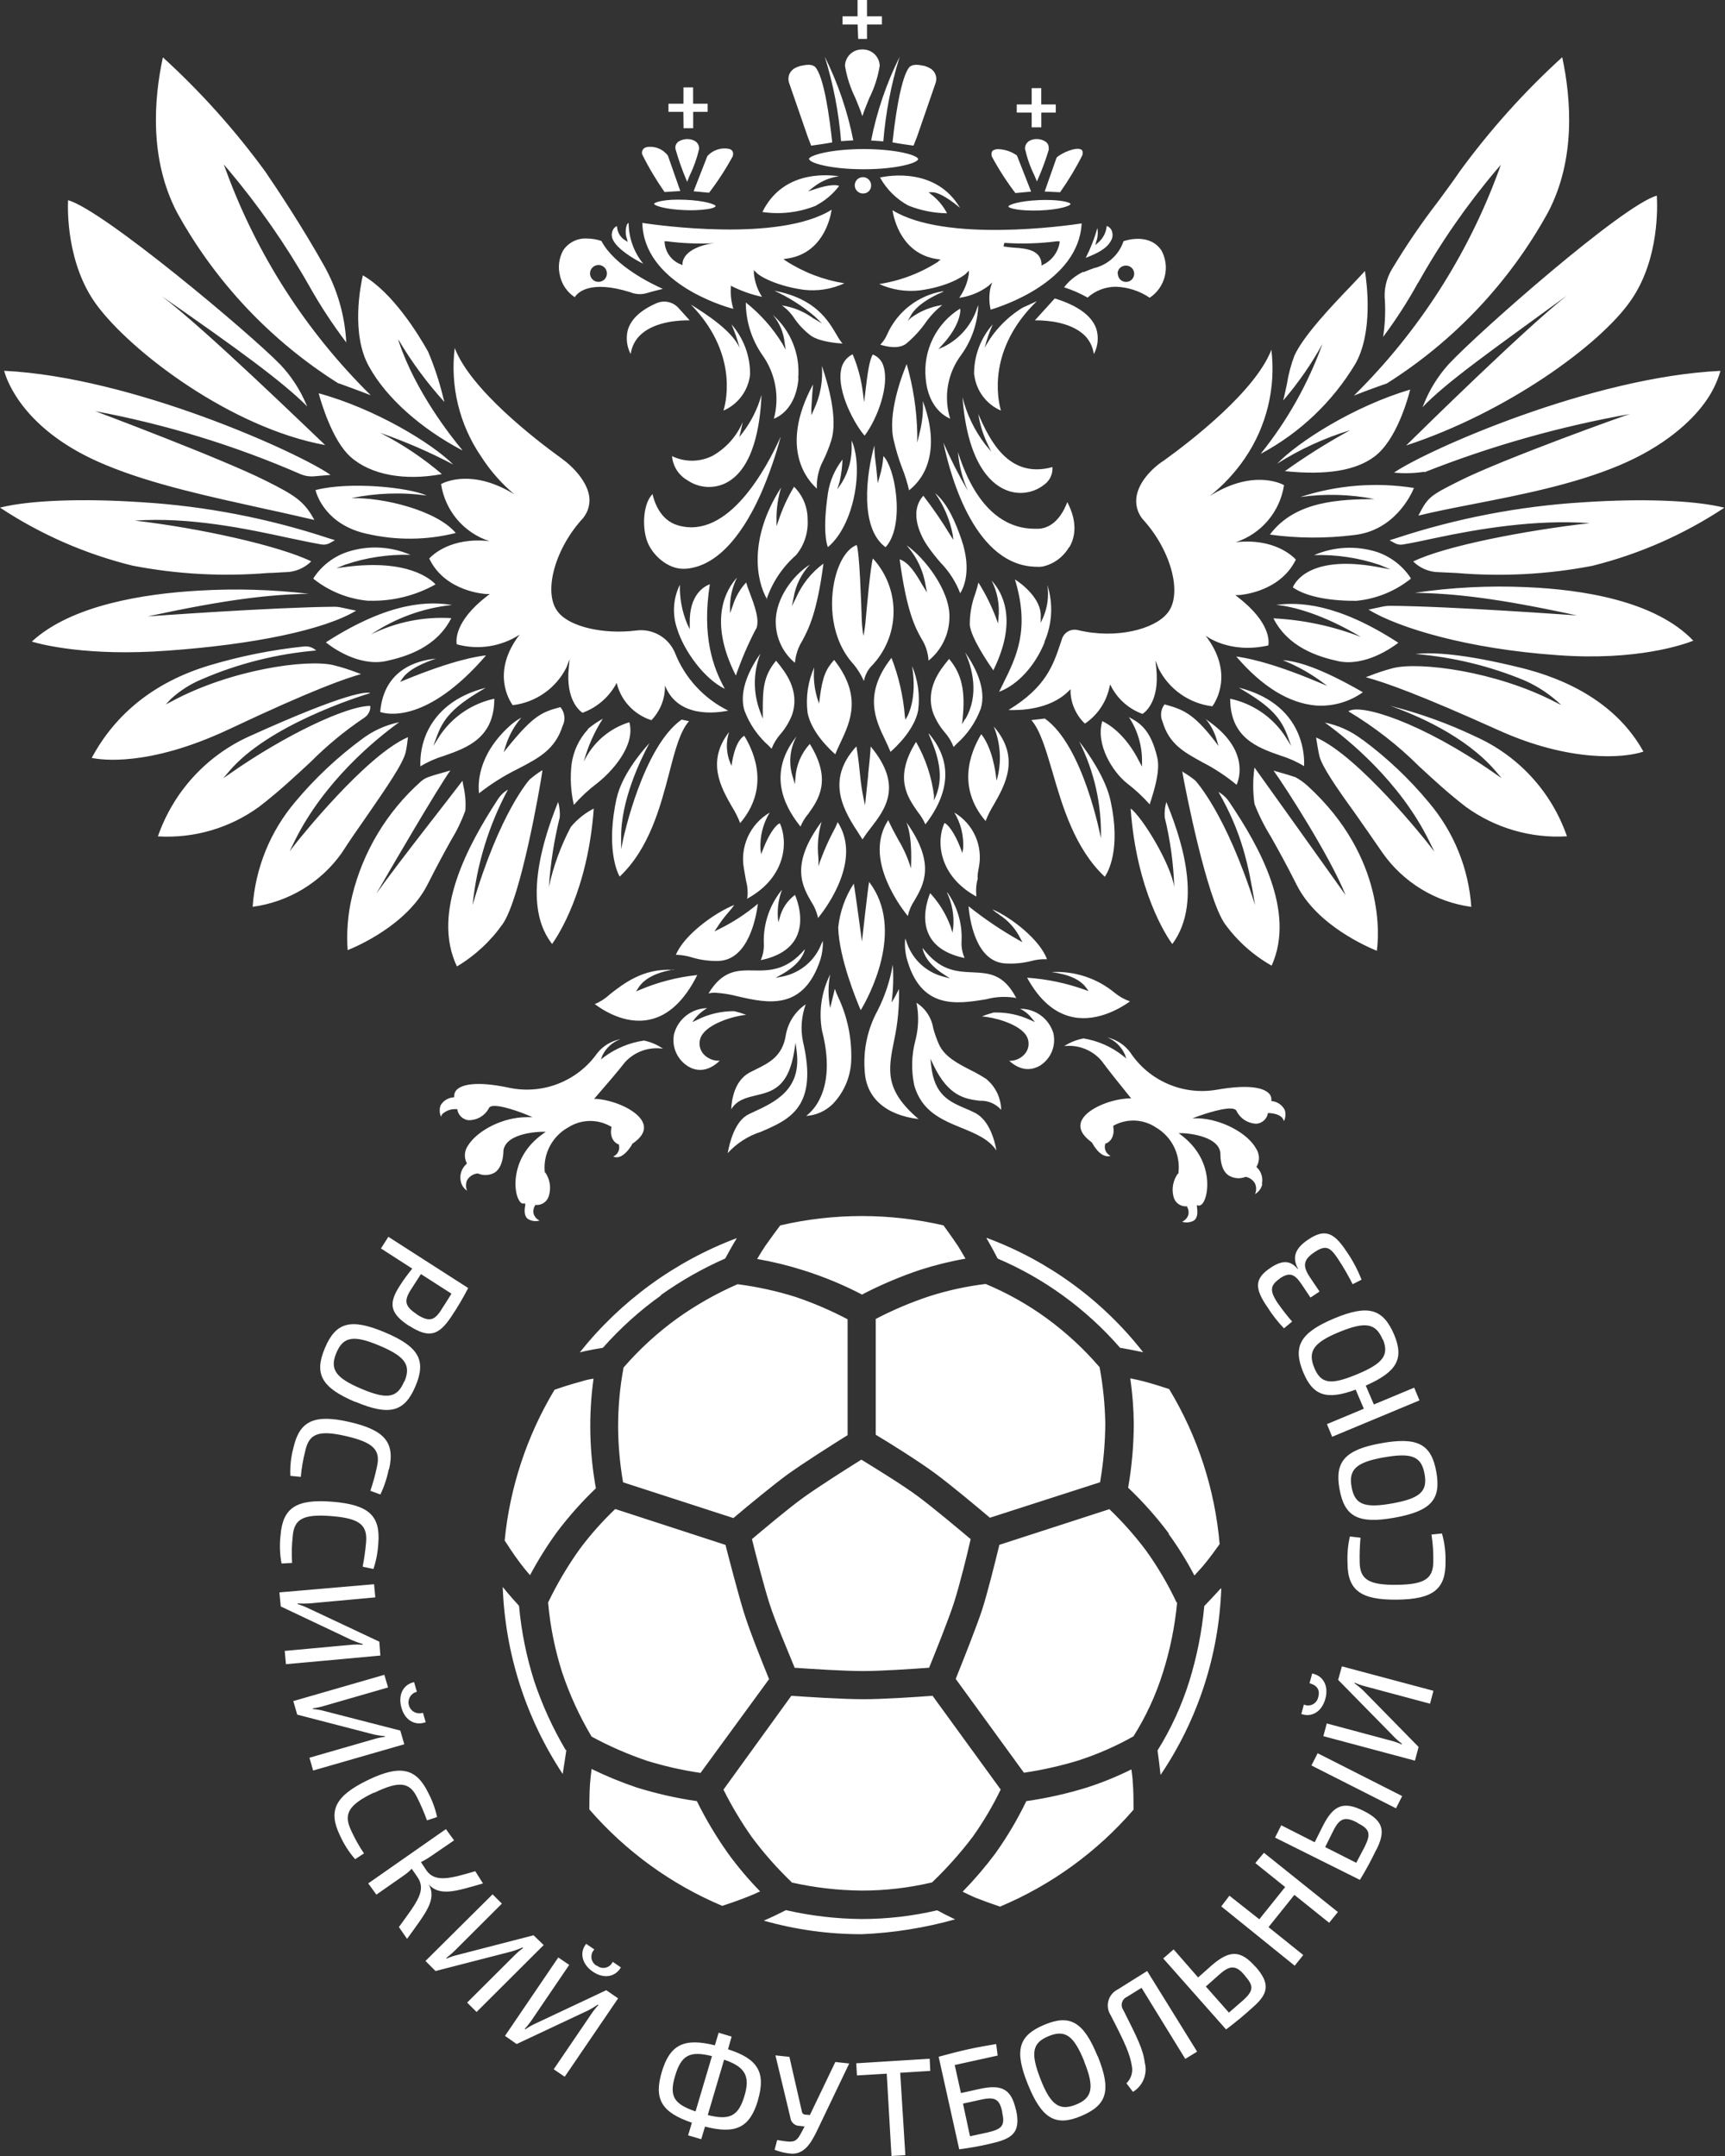 <?xml version="1.0" encoding="UTF-8"?> <svg xmlns="http://www.w3.org/2000/svg" width="56" height="70" viewBox="0 0 56 70" fill="none"><rect x="0" y="0" width="56" height="70" fill="#333333" stroke="none"/><path d="M27.942 32.798C27.805 32.478 27.243 31.119 27.211 30.117C27.264 29.608 27.437 29.118 27.717 28.689C27.752 28.856 27.982 30.57 27.982 30.57C27.982 30.57 28.173 28.84 28.215 28.634C29.402 30.186 28.183 32.406 27.942 32.798ZM24.795 30.602C24.809 30.798 24.776 30.994 24.697 31.174C25.272 31.055 25.659 30.806 25.847 30.438C26.128 29.887 25.881 29.224 25.809 29.055C25.562 29.238 25.386 29.501 25.311 29.799L25.269 29.945C25.218 29.587 25.259 29.223 25.388 28.885C24.992 29.368 24.781 29.977 24.795 30.602ZM24.172 23.081C24.335 23.512 24.601 23.898 24.946 24.204L25.049 24.31C25.116 24.135 25.214 23.974 25.338 23.833C25.498 23.648 25.625 23.436 25.714 23.208C25.979 22.413 25.486 21.812 25.224 21.488L25.195 21.451C24.763 21.965 24.763 22.426 24.763 23.118V23.335L24.686 23.131C24.445 22.517 24.445 21.835 24.686 21.221C24.403 21.621 23.952 22.4 24.172 23.081ZM28.74 24.032C28.803 24.164 28.862 24.297 28.909 24.411C29.076 24.265 29.683 23.701 29.807 23.067C29.87 22.578 29.802 22.081 29.609 21.626C29.786 22.686 29.463 23.242 29.45 23.269L29.391 23.367L29.375 23.253C29.323 22.604 29.176 21.966 28.941 21.359C28.027 22.522 28.411 23.359 28.74 24.032ZM28.03 20.649C28.002 20.481 27.984 20.312 27.977 20.143C27.958 19.576 27.902 17.888 27.81 17.695C27.51 17.809 27.251 18.203 27.113 18.754C26.914 19.549 26.954 20.752 27.722 21.581C27.852 21.743 27.961 21.921 28.046 22.111C28.078 21.943 28.152 21.786 28.263 21.655C28.727 21.191 28.994 20.565 29.008 19.909C29.022 19.252 28.782 18.615 28.337 18.132C28.26 18.373 28.138 19.743 28.096 20.212C28.077 20.416 28.03 20.649 28.03 20.649ZM30.358 16.012C30.64 16.414 30.835 16.871 30.928 17.353L30.949 17.53L30.854 17.38C30.586 16.935 30.292 16.506 29.974 16.095C29.471 16.659 29.937 17.467 30.096 17.705C30.233 17.904 30.382 18.094 30.541 18.275C30.816 18.558 31.031 18.894 31.172 19.263C31.286 19.08 31.551 18.513 31.214 17.52C31.031 16.99 30.777 16.362 30.358 16.012ZM29.185 32.11C29.112 32.261 29.032 32.409 28.944 32.552C28.998 32.144 29.011 31.731 28.983 31.32C28.895 31.838 28.729 32.34 28.491 32.809C28.163 33.408 28.017 34.091 28.072 34.772C28.114 35.641 28.75 36.205 29.821 36.333C28.71 35.389 28.832 34.743 29.026 33.781C29.145 33.232 29.198 32.671 29.185 32.11ZM26.172 36.232C26.495 36.211 26.8 36.074 27.031 35.848C27.406 35.46 27.622 34.946 27.635 34.407C27.655 33.703 27.509 33.005 27.208 32.369C27.166 32.274 27.129 32.189 27.102 32.104L26.951 32.727C26.88 32.367 26.88 31.997 26.951 31.638C26.667 32.203 26.574 32.844 26.686 33.466C26.983 34.611 26.8 35.321 26.596 35.71C26.495 35.913 26.35 36.091 26.172 36.232ZM22.993 32.258C23.064 32.239 23.137 32.23 23.211 32.231C23.466 32.246 23.719 32.287 23.966 32.353C24.909 32.568 26.085 32.833 26.636 31.148C26.695 30.951 26.721 30.746 26.713 30.541C26.713 30.565 26.689 30.589 26.676 30.618C26.576 30.89 26.408 31.133 26.188 31.322C25.968 31.512 25.704 31.642 25.42 31.702L25.179 31.749L25.394 31.627C25.924 31.325 26.088 31.013 26.133 30.814C25.537 31.521 24.97 31.516 24.464 31.508C23.958 31.5 23.462 31.49 23.001 32.255L22.993 32.258ZM30.146 23.825L30.162 23.862C30.361 24.326 30.692 25.105 30.382 25.844L30.321 25.99V25.831C30.244 25.217 30.046 24.625 29.738 24.087C29.002 25.264 29.474 25.902 29.802 26.371C29.899 26.491 29.98 26.624 30.041 26.766C31.206 25.253 30.512 24.244 30.16 23.823L30.146 23.825ZM30.745 28.983C30.908 29.33 30.978 29.714 30.947 30.096L30.92 30.284L30.867 30.101C30.72 29.693 30.492 29.318 30.197 28.999C30.117 29.187 29.892 29.831 30.165 30.366C30.353 30.737 30.74 30.986 31.315 31.105C31.236 30.926 31.202 30.729 31.217 30.533C31.239 29.98 31.078 29.434 30.759 28.981L30.745 28.983ZM29.206 18.161C29.436 19.875 29.72 20.389 29.911 20.731C30.049 20.946 30.129 21.193 30.144 21.449C30.354 21.279 30.523 21.065 30.64 20.821C30.758 20.578 30.82 20.312 30.822 20.042C30.846 19.165 29.993 18.087 29.434 17.708L29.455 17.735C29.772 18.098 29.979 18.545 30.051 19.022L30.093 19.237L29.916 18.948C29.736 18.63 29.489 18.246 29.206 18.161ZM29.693 29.227C29.988 28.718 30.382 28.038 29.428 26.702C29.643 27.251 29.569 28.138 29.574 28.197C29.477 27.871 29.34 27.56 29.164 27.269C29.058 27.076 28.949 26.877 28.835 26.628C28.467 27.195 28.464 27.897 28.835 28.713C29.004 29.081 29.217 29.426 29.471 29.741C29.512 29.557 29.587 29.383 29.693 29.227ZM26.612 22.673L26.588 22.845L26.535 22.681C26.435 22.353 26.4 22.009 26.432 21.669C26.227 22.133 26.153 22.644 26.218 23.147C26.342 23.78 26.949 24.345 27.116 24.49C27.163 24.368 27.222 24.244 27.285 24.111C27.603 23.436 28 22.596 27.079 21.425C26.822 21.722 26.708 21.928 26.612 22.665V22.673ZM31.776 28.167C31.845 27.824 31.806 27.468 31.664 27.148C31.521 26.828 31.283 26.56 30.981 26.382C31.193 26.731 31.293 27.137 31.267 27.545L31.243 27.698L31.19 27.555C30.973 26.98 30.729 26.726 30.66 26.724C30.395 27.291 30.454 28.424 31.694 29.108C31.694 29.089 31.694 29.071 31.694 29.055C31.677 28.877 31.693 28.697 31.741 28.525C31.726 28.432 31.749 28.316 31.776 28.167ZM29.283 15.186C29.379 15.424 29.455 15.669 29.511 15.92C29.74 15.739 29.922 15.506 30.041 15.239C30.231 14.81 30.361 14.086 29.958 13.021C29.977 13.378 29.939 13.736 29.847 14.081L29.778 14.37V14.073C29.761 13.311 29.645 12.554 29.434 11.821C29.285 12.176 28.801 13.443 29.015 14.301C29.084 14.602 29.173 14.898 29.283 15.186ZM26.557 29.805C26.811 29.49 27.026 29.145 27.195 28.777C27.561 27.961 27.558 27.261 27.195 26.692L27.121 26.864C26.901 27.268 26.716 27.69 26.567 28.125C26.575 28.029 26.575 27.932 26.567 27.836C26.526 27.448 26.561 27.056 26.671 26.681C25.64 28.072 26.045 28.774 26.345 29.291C26.447 29.447 26.519 29.622 26.557 29.805ZM28.186 25.147L28.083 26.143C28.02 25.882 27.973 25.616 27.942 25.349C27.905 24.994 27.86 24.554 27.802 24.233C26.763 25.359 27.423 26.369 27.905 27.105L28 27.253C28.082 27.126 28.171 27.003 28.265 26.885C28.74 26.27 29.325 25.508 28.265 24.236C28.252 24.495 28.22 24.8 28.183 25.147H28.186ZM26.228 26.44C26.565 25.971 27.023 25.333 26.289 24.154C26.013 24.454 25.849 24.841 25.823 25.248L25.804 25.462L25.746 25.256C25.67 25.036 25.641 24.802 25.66 24.57C25.68 24.337 25.748 24.112 25.86 23.907C24.8 25.232 25.627 26.382 25.987 26.837C26.047 26.694 26.127 26.56 26.226 26.44H26.228ZM33.116 32.753C33.263 32.824 33.392 32.927 33.492 33.055L33.599 33.183L33.445 33.116C33.073 32.943 32.665 32.86 32.255 32.875C32.126 32.909 32 32.951 31.877 33.002C32.266 33.024 32.992 33.225 33.267 33.556C33.35 33.651 33.395 33.774 33.392 33.9C33.389 34.026 33.339 34.146 33.252 34.237C33.19 34.305 33.114 34.358 33.029 34.393C32.944 34.429 32.853 34.445 32.761 34.441C33.206 34.841 33.575 34.706 33.76 34.6C33.934 34.491 34.07 34.33 34.148 34.14C34.226 33.95 34.242 33.74 34.195 33.54C34.125 33.312 33.984 33.112 33.791 32.97C33.599 32.828 33.366 32.752 33.127 32.753H33.116ZM32.43 29.693C32.729 29.883 32.97 30.152 33.127 30.47L33.191 30.592L33.071 30.523C32.5 30.2 31.955 29.832 31.442 29.423C31.474 29.797 31.651 31.196 32.605 31.278C32.9 31.3 33.196 31.274 33.482 31.201C33.647 31.156 33.817 31.136 33.988 31.143C33.765 30.517 32.83 29.784 32.216 29.524C32.284 29.588 32.36 29.645 32.441 29.693H32.43ZM32.351 25.322V25.351C32.319 25.015 32.205 24.276 31.855 23.836C31.492 24.44 31.061 25.563 31.996 26.657C32.068 26.473 32.156 26.296 32.261 26.128C32.632 25.476 33.135 24.593 32.261 23.587C32.486 24.138 32.522 24.749 32.361 25.322H32.351ZM33.903 20.847C34.161 20.262 34.196 19.602 34.001 18.993C34.055 19.347 34.009 19.709 33.869 20.039L33.787 20.22V20.021C33.813 19.451 33.188 18.961 32.949 18.813C33.442 20.431 32.997 21.327 32.565 22.196C32.52 22.283 32.478 22.373 32.435 22.461C33.039 22.236 33.604 21.618 33.914 20.847H33.903ZM30.615 9.455C30.221 9.52 29.849 9.681 29.533 9.925C29.217 10.168 28.966 10.487 28.803 10.852C28.75 10.978 28.674 11.093 28.578 11.191C28.758 11.249 29.18 11.355 29.431 11.148C29.662 10.953 29.868 10.73 30.043 10.483C30.196 10.264 30.381 10.068 30.591 9.903C30.225 9.958 29.877 10.099 29.577 10.316L29.471 10.417L29.545 10.287C29.654 10.062 29.945 9.76 30.626 9.469L30.615 9.455ZM31.164 10.022C30.786 10.258 30.481 10.594 30.285 10.993C30.088 11.393 30.007 11.839 30.051 12.282C30.101 12.913 30.393 13.395 30.846 13.594C30.737 13.243 30.713 12.872 30.776 12.511C30.839 12.15 30.988 11.809 31.209 11.517C31.549 11.043 31.74 10.48 31.76 9.898C31.76 9.922 31.739 9.948 31.731 9.972C31.646 10.249 31.505 10.505 31.318 10.726C31.131 10.947 30.901 11.128 30.642 11.257L30.467 11.334L30.594 11.193C31.121 10.624 31.193 10.152 31.174 10.036L31.164 10.022ZM24.437 36.115L24.323 36.168C23.86 36.38 23.685 37.096 23.624 37.44C23.915 37.119 24.286 36.88 24.7 36.748C25.621 36.351 26.575 35.954 26.064 33.8C25.986 33.401 26.018 32.989 26.157 32.608C25.987 32.722 25.842 32.87 25.731 33.042C25.62 33.214 25.545 33.407 25.51 33.609C25.404 34.293 24.964 34.51 24.541 34.719L24.331 34.825C23.841 35.09 23.751 35.713 23.738 36.015C23.926 35.71 24.228 35.641 24.533 35.567C25.062 35.442 25.592 35.315 25.783 34.134L25.828 33.853L25.863 34.136C26.027 35.384 25.155 35.784 24.437 36.115ZM31.325 23.351L31.233 23.513L31.251 23.327C31.344 22.426 31.219 21.878 30.811 21.393L30.782 21.43C30.517 21.753 30.03 22.355 30.292 23.147C30.381 23.376 30.508 23.589 30.668 23.775C30.792 23.915 30.89 24.077 30.957 24.252L31.061 24.146C31.406 23.84 31.671 23.454 31.834 23.023C32.051 22.35 31.617 21.587 31.331 21.181C31.561 21.677 31.797 22.556 31.344 23.338L31.325 23.351ZM32.995 32.409C32.578 31.614 32.112 31.596 31.572 31.569C31.031 31.543 30.512 31.519 29.948 30.774C29.982 30.976 30.125 31.304 30.637 31.633L30.843 31.768L30.605 31.704C30.325 31.628 30.069 31.482 29.861 31.279C29.654 31.076 29.501 30.824 29.418 30.547C29.407 30.517 29.397 30.49 29.386 30.467C29.366 30.672 29.38 30.878 29.426 31.079C29.874 32.796 31.063 32.6 32.02 32.443C32.344 32.356 32.683 32.343 33.013 32.406L32.995 32.409ZM24.882 19.467C25.069 18.909 25.401 18.411 25.844 18.023C26.112 17.698 26.245 17.283 26.218 16.863C26.219 16.666 26.18 16.471 26.105 16.289C26.029 16.107 25.918 15.941 25.778 15.803C25.569 16.148 25.401 16.515 25.274 16.897L25.208 17.088V16.887C25.202 16.528 25.253 16.17 25.359 15.827C24.284 17.496 24.559 18.879 24.901 19.454L24.882 19.467ZM32.398 20.246L32.337 20.066C32.184 19.664 31.992 19.278 31.763 18.913C31.744 19.006 31.71 19.123 31.667 19.258C31.543 19.588 31.48 19.938 31.482 20.291C31.529 20.723 32.094 21.547 32.247 21.764C33.042 20.156 32.557 19.245 32.192 18.85C32.381 19.225 32.459 19.648 32.414 20.066L32.398 20.246ZM27.351 14.921C27.101 15.239 26.938 15.617 26.877 16.018C26.705 17.199 26.827 17.642 26.877 17.764C27.736 17.046 28.04 15.194 27.648 14.304C27.648 14.353 27.648 14.401 27.648 14.447C27.664 14.875 27.555 15.299 27.333 15.665L27.182 15.888L27.261 15.623C27.312 15.392 27.342 15.157 27.351 14.921ZM28.676 14.825C28.66 15.05 28.618 15.273 28.552 15.488L28.493 15.689L28.475 15.48C28.451 15.215 28.432 15.053 28.416 14.934C28.395 14.777 28.386 14.618 28.387 14.46C28.122 15.395 27.9 17.146 28.748 17.766C29.042 17.454 29.169 16.823 29.089 16.065C29.031 15.498 28.862 14.992 28.679 14.81L28.676 14.825ZM22.355 34.632C22.548 34.746 22.93 34.86 23.367 34.438C23.274 34.444 23.181 34.43 23.095 34.397C23.008 34.364 22.929 34.313 22.863 34.248C22.772 34.158 22.717 34.038 22.71 33.91C22.702 33.782 22.743 33.656 22.824 33.556C23.089 33.209 23.831 32.984 24.225 32.949C24.096 32.901 23.965 32.861 23.831 32.83C23.413 32.828 23 32.925 22.628 33.114L22.477 33.185C22.599 32.999 22.764 32.844 22.956 32.732C22.709 32.736 22.47 32.821 22.276 32.974C22.082 33.126 21.943 33.338 21.881 33.577C21.841 33.781 21.865 33.991 21.95 34.18C22.035 34.369 22.177 34.527 22.355 34.632ZM31.627 12.16C31.656 12.414 31.751 12.656 31.903 12.862C32.056 13.068 32.259 13.229 32.494 13.331C32.38 12.934 32.065 11.328 33.659 9.779L33.196 9.991C32.677 10.309 32.252 10.758 31.964 11.294C32.032 11.033 32.12 10.778 32.229 10.531C31.832 10.98 31.616 11.561 31.622 12.16H31.627ZM10.345 12.767C10.425 13.066 10.788 14.298 11.371 14.825C12.028 15.419 13.135 15.62 14.346 15.393C13.748 14.883 13.094 14.443 12.396 14.081L12.33 14.049C13.15 14.333 13.947 14.678 14.714 15.082C14.02 14.391 12.19 13.273 10.34 12.767H10.345ZM36.081 7.792C36.105 7.741 36.118 7.685 36.118 7.629C36.118 7.572 36.105 7.517 36.081 7.466C36.065 7.435 36.042 7.408 36.016 7.385C35.989 7.363 35.958 7.346 35.925 7.336C35.925 7.336 35.925 7.354 35.925 7.362C35.902 7.558 35.808 7.738 35.66 7.868L35.559 7.959L35.593 7.829C35.64 7.692 35.65 7.546 35.623 7.405C35.531 7.74 35.404 8.065 35.246 8.374L35.281 8.359C35.564 8.245 35.946 8.086 36.076 7.792H36.081ZM32.968 6.268L33.474 6.221L33.013 5.047C32.837 4.922 32.628 4.851 32.412 4.843C32.356 4.84 32.3 4.852 32.25 4.877C32.189 4.914 32.173 4.981 32.2 5.084C32.423 5.498 32.678 5.894 32.963 6.268H32.968ZM33.008 3.656H33.492V4.133H33.805V3.656H34.274V3.391H33.803V2.861H33.492V3.391H33.008V3.656ZM11.903 17.329C12.856 17.551 13.848 17.543 14.796 17.305C14.176 16.569 12.438 16.145 11.405 16.174C12.21 16.006 13.038 15.977 13.853 16.089C13.273 15.824 11.35 15.623 10.242 15.912C10.29 16.105 10.605 17.04 11.898 17.329H11.903ZM46.04 9.18C46.767 7.88 47.618 6.653 48.58 5.516L48.723 5.352L48.649 5.556C47.644 8.29 46.049 10.77 43.978 12.82L43.955 12.844C44.323 12.695 44.967 12.465 45.014 12.454C47.205 11.074 49.009 9.159 50.257 6.891C51.156 5.177 51.007 3.224 50.716 1.857C49.484 2.978 48.37 4.221 47.388 5.566C47.187 5.863 46.94 6.197 46.678 6.552C46.142 7.248 45.646 7.975 45.194 8.729C45 9.046 44.918 9.42 44.961 9.789C44.979 10.174 44.959 10.559 44.901 10.939C45.319 10.38 45.698 9.792 46.034 9.18H46.04ZM10.194 18.752L10.168 18.786C10.674 19.192 11.287 19.441 11.932 19.504H11.986C12.738 19.525 13.482 19.342 14.139 18.974C14.002 18.821 13.26 18.14 11.225 18.407L10.923 18.447L11.207 18.333C11.888 18.102 12.606 17.994 13.326 18.015C12.682 17.736 11.959 17.7 11.291 17.915C10.841 18.062 10.453 18.357 10.189 18.752H10.194ZM12.515 21.467C13.207 21.319 14.171 21.014 14.651 20.069C13.751 20.015 12.853 20.197 12.046 20.598C12.831 20.069 13.733 19.741 14.675 19.642C13.98 19.533 12.709 19.483 10.579 20.855C10.767 21.014 11.636 21.642 12.515 21.467ZM34.414 6.242C34.686 5.858 34.929 5.454 35.14 5.034C35.172 4.896 35.114 4.864 35.095 4.854C34.928 4.761 34.444 4.973 34.301 5.118L33.914 6.218L34.414 6.242ZM35.172 8.838C35.297 8.785 35.413 8.743 35.514 8.706C35.735 8.654 35.94 8.547 36.108 8.394C36.276 8.241 36.402 8.047 36.473 7.831C36.587 7.792 37.329 7.566 37.708 8.136C37.846 8.393 37.883 8.693 37.812 8.976C37.741 9.259 37.567 9.506 37.323 9.667C37 9.448 36.622 9.324 36.232 9.31C35.891 9.308 35.561 9.434 35.307 9.662C35.065 9.525 34.809 9.413 34.544 9.328C34.708 9.115 34.919 8.944 35.162 8.827L35.172 8.838ZM36.29 8.888C36.29 8.941 36.306 8.992 36.335 9.036C36.364 9.079 36.405 9.113 36.454 9.133C36.502 9.153 36.555 9.158 36.607 9.148C36.658 9.138 36.705 9.113 36.742 9.076C36.779 9.039 36.805 8.992 36.815 8.94C36.825 8.889 36.82 8.835 36.8 8.787C36.78 8.739 36.746 8.697 36.702 8.668C36.659 8.639 36.608 8.623 36.555 8.623C36.52 8.622 36.484 8.628 36.45 8.641C36.417 8.653 36.387 8.672 36.361 8.697C36.335 8.722 36.315 8.752 36.301 8.785C36.287 8.817 36.28 8.853 36.28 8.888H36.29ZM26.223 4.443L26.334 4.729C26.443 4.716 26.808 4.663 27.018 4.623C26.93 3.828 26.753 2.472 26.453 2.162C26.329 2.077 26.188 2.098 25.961 2.146C25.894 2.167 25.829 2.196 25.77 2.233C25.696 2.283 25.642 2.355 25.614 2.439C25.587 2.523 25.588 2.614 25.619 2.697L26.223 4.443ZM20.882 8.563C20.578 8.188 20.41 7.721 20.408 7.238C20.386 7.249 20.367 7.265 20.355 7.286C20.298 7.439 20.298 7.607 20.355 7.76L20.378 7.855L20.296 7.802C20.216 7.754 20.15 7.687 20.104 7.606C20.058 7.525 20.033 7.434 20.031 7.341C20.002 7.352 19.976 7.368 19.953 7.389C19.93 7.41 19.912 7.435 19.899 7.463C19.874 7.513 19.86 7.569 19.86 7.625C19.86 7.681 19.874 7.736 19.899 7.786C20.037 8.083 20.564 8.406 20.882 8.563ZM15.496 38.1H15.514C15.602 38.138 15.698 38.156 15.794 38.15C15.889 38.145 15.983 38.116 16.065 38.068C16.182 37.988 16.33 37.803 16.344 37.368V37.345C16.442 36.764 17.546 36.748 17.591 36.746H17.719L17.615 36.82C16.635 37.522 16.656 38.553 16.82 38.916C16.871 39.027 16.934 39.088 16.993 39.075H17.051V39.133C17.009 39.342 17.035 39.491 17.128 39.57C17.185 39.607 17.249 39.632 17.316 39.642C17.383 39.652 17.452 39.647 17.517 39.628C17.428 39.587 17.36 39.511 17.326 39.419C17.314 39.372 17.312 39.323 17.319 39.276C17.326 39.228 17.343 39.182 17.369 39.141V39.122H17.398C17.492 39.129 17.586 39.103 17.663 39.048C17.739 38.994 17.795 38.914 17.819 38.823C17.858 38.696 17.867 38.562 17.846 38.431C17.826 38.299 17.776 38.174 17.7 38.065H17.684V38.047C17.657 37.756 17.716 37.464 17.854 37.206C17.991 36.949 18.201 36.737 18.458 36.597C18.662 36.469 18.898 36.399 19.139 36.395C19.381 36.391 19.619 36.453 19.827 36.574H19.849V36.6C19.767 37.037 20.061 37.151 20.074 37.154H20.092V37.172C20.112 37.247 20.105 37.326 20.07 37.395C20.036 37.465 19.978 37.519 19.907 37.549C19.961 37.575 20.023 37.581 20.082 37.567C20.326 37.509 20.519 37.159 20.521 37.154V37.141C20.826 36.937 20.951 36.722 20.892 36.508C20.784 36.094 19.997 35.729 19.366 35.678H19.29L19.34 35.617C19.679 35.228 20.106 34.727 20.288 34.489C20.442 34.32 20.635 34.191 20.851 34.114C21.066 34.038 21.297 34.015 21.523 34.049C21.337 33.92 21.127 33.83 20.906 33.784C20.439 33.853 19.996 34.035 19.616 34.314L19.507 34.399L19.555 34.269C19.675 34.023 19.886 33.833 20.143 33.739C19.841 33.797 19.571 33.961 19.382 34.203C19.069 34.644 18.634 34.984 18.131 35.182C17.628 35.381 17.078 35.429 16.548 35.321C15.4 35.074 14.992 35.241 14.852 35.36C14.817 35.388 14.789 35.424 14.771 35.465C14.752 35.506 14.744 35.551 14.746 35.596V35.628H14.712C14.627 35.636 14.545 35.664 14.474 35.71C14.402 35.756 14.343 35.819 14.301 35.893C14.261 36.011 14.266 36.141 14.317 36.256C14.325 36.224 14.341 36.194 14.362 36.168C14.424 36.112 14.497 36.069 14.576 36.042C14.655 36.016 14.739 36.005 14.823 36.012H14.849V36.038C14.866 36.123 14.909 36.2 14.971 36.26C15.034 36.319 15.114 36.358 15.199 36.37C15.331 36.374 15.461 36.343 15.577 36.28C15.693 36.216 15.789 36.123 15.856 36.009C15.861 35.993 15.868 35.978 15.879 35.965C15.889 35.952 15.902 35.941 15.917 35.933C16.14 35.811 17.009 36.152 17.107 36.197L17.289 36.272H17.091C16.338 36.272 15.501 36.696 15.191 37.196C15.134 37.278 15.1 37.373 15.093 37.473C15.086 37.572 15.106 37.672 15.151 37.761V37.787L15.127 37.808C15.056 37.875 15.003 37.958 14.973 38.051C14.943 38.144 14.937 38.242 14.955 38.338C14.966 38.403 14.99 38.465 15.025 38.52C15.061 38.575 15.107 38.622 15.162 38.659C15.139 38.605 15.128 38.547 15.128 38.489C15.128 38.431 15.139 38.373 15.162 38.32C15.197 38.26 15.245 38.209 15.303 38.171C15.361 38.133 15.427 38.108 15.496 38.1ZM34.041 4.838C34.05 4.792 34.045 4.745 34.028 4.702C34.01 4.659 33.979 4.622 33.94 4.597C33.857 4.542 33.759 4.514 33.659 4.514C33.581 4.513 33.504 4.53 33.434 4.565C33.385 4.589 33.344 4.627 33.316 4.674C33.287 4.721 33.273 4.775 33.275 4.83C33.343 5.131 33.446 5.424 33.583 5.701C33.612 5.773 33.641 5.839 33.665 5.895C33.665 5.874 33.681 5.85 33.691 5.826C33.833 5.504 33.954 5.174 34.054 4.838H34.041ZM40.966 38.439C40.987 38.344 40.983 38.246 40.956 38.154C40.929 38.061 40.878 37.977 40.81 37.909L40.786 37.888L40.802 37.861C40.85 37.774 40.873 37.676 40.87 37.576C40.866 37.477 40.835 37.38 40.781 37.297C40.5 36.786 39.663 36.343 38.91 36.309H38.712L38.9 36.24C38.998 36.205 39.875 35.89 40.097 36.023C40.112 36.031 40.124 36.042 40.134 36.055C40.144 36.068 40.152 36.083 40.156 36.099C40.216 36.209 40.303 36.301 40.409 36.369C40.514 36.436 40.635 36.475 40.76 36.484H40.797C40.883 36.475 40.964 36.44 41.028 36.383C41.093 36.326 41.138 36.25 41.157 36.166V36.139H41.184C41.197 36.139 41.515 36.139 41.639 36.311C41.659 36.339 41.673 36.369 41.682 36.401C41.736 36.288 41.745 36.159 41.708 36.038C41.669 35.962 41.613 35.896 41.543 35.846C41.474 35.796 41.393 35.764 41.308 35.752H41.274V35.721C41.277 35.676 41.27 35.631 41.253 35.59C41.236 35.548 41.21 35.511 41.175 35.482C41.038 35.358 40.646 35.178 39.483 35.384C38.95 35.473 38.403 35.406 37.908 35.19C37.413 34.975 36.991 34.621 36.693 34.171C36.511 33.924 36.247 33.752 35.949 33.683C36.203 33.787 36.407 33.986 36.518 34.237L36.563 34.367L36.455 34.279C36.083 33.985 35.642 33.791 35.175 33.715C34.952 33.757 34.74 33.841 34.55 33.964C34.775 33.939 35.003 33.969 35.214 34.052C35.425 34.135 35.613 34.269 35.76 34.441C35.938 34.687 36.362 35.22 36.672 35.601L36.722 35.662H36.643C36.012 35.691 35.212 36.031 35.09 36.441C35.026 36.656 35.143 36.87 35.44 37.088L35.453 37.101C35.453 37.101 35.636 37.464 35.877 37.527C35.934 37.547 35.995 37.547 36.052 37.527C35.982 37.495 35.926 37.439 35.894 37.369C35.862 37.299 35.857 37.22 35.88 37.146V37.127H35.898C35.911 37.127 36.211 37.019 36.142 36.579V36.555L36.163 36.539C36.376 36.425 36.615 36.371 36.856 36.383C37.097 36.396 37.33 36.473 37.53 36.608C37.782 36.756 37.985 36.975 38.114 37.237C38.243 37.5 38.292 37.794 38.256 38.084V38.102H38.24C38.162 38.209 38.108 38.332 38.084 38.462C38.059 38.593 38.064 38.727 38.097 38.855C38.119 38.948 38.173 39.03 38.25 39.087C38.326 39.144 38.42 39.172 38.516 39.167H38.539V39.186C38.563 39.228 38.579 39.274 38.584 39.322C38.59 39.37 38.585 39.418 38.571 39.464C38.534 39.555 38.464 39.627 38.375 39.668C38.44 39.688 38.508 39.694 38.576 39.687C38.644 39.679 38.709 39.657 38.767 39.623C38.863 39.546 38.892 39.401 38.857 39.186V39.128L38.916 39.144C38.974 39.144 39.04 39.099 39.093 38.987C39.265 38.632 39.321 37.602 38.365 36.868L38.264 36.791H38.389C38.436 36.791 39.538 36.844 39.618 37.424V37.451C39.618 37.888 39.758 38.078 39.883 38.161C39.964 38.212 40.056 38.243 40.151 38.252C40.246 38.261 40.342 38.247 40.431 38.211H40.45C40.511 38.224 40.57 38.25 40.62 38.287C40.671 38.325 40.713 38.373 40.744 38.428C40.767 38.482 40.779 38.54 40.779 38.599C40.779 38.658 40.767 38.716 40.744 38.77C40.804 38.734 40.856 38.687 40.897 38.63C40.938 38.572 40.966 38.508 40.98 38.439H40.966ZM27.701 4.557C27.514 3.614 27.202 2.7 26.774 1.839C27.052 2.731 27.23 3.652 27.304 4.583L27.701 4.557ZM32.735 6.703C32.735 6.761 33.098 6.856 33.749 6.833C34.401 6.809 34.751 6.682 34.751 6.626C34.751 6.626 34.751 6.626 34.751 6.613C34.674 6.541 34.295 6.475 33.747 6.496C33.087 6.523 32.737 6.647 32.737 6.708L32.735 6.703ZM29.656 4.729L29.77 4.44L30.372 2.697C30.402 2.614 30.404 2.523 30.376 2.439C30.349 2.355 30.294 2.283 30.221 2.233C30.159 2.195 30.093 2.165 30.025 2.143C29.805 2.098 29.662 2.077 29.532 2.167C29.323 2.392 29.121 3.267 28.973 4.623C29.187 4.663 29.55 4.716 29.659 4.729H29.656ZM41.711 15.297C43.059 15.435 44.016 15.281 44.625 14.82C45.33 14.29 45.701 12.966 45.78 12.648C43.941 13.194 42.137 14.349 41.464 15.053C42.198 14.588 42.991 14.224 43.822 13.97L43.759 14.007C43.052 14.396 42.369 14.827 41.713 15.297H41.711ZM20.015 25.924C19.679 27.484 20.015 28.279 20.116 28.462C21.086 27.547 21.441 26.18 21.73 25.078C21.915 24.36 22.079 23.738 22.368 23.415L22.127 23.364C20.874 24.249 20.246 27.187 20.238 27.216L20.164 27.571V27.208C20.148 26.003 20.789 24.67 21.083 24.127C20.765 24.472 20.174 25.208 20.018 25.924H20.015ZM33.916 23.33L33.482 23.38C33.768 23.706 33.951 24.331 34.163 25.049C34.486 26.167 34.891 27.553 35.866 28.467C35.975 28.308 36.396 27.566 36.052 25.995C35.895 25.266 35.331 24.453 35.032 24.069C35.525 25.044 35.768 26.127 35.739 27.219C35.736 27.187 35.172 24.212 33.919 23.33H33.916ZM31.246 12.899C31.405 15.019 32.155 15.684 32.61 15.888C32.818 15.985 33.049 16.023 33.277 15.995C33.505 15.968 33.721 15.878 33.901 15.734C33.99 15.67 34.061 15.584 34.108 15.484C34.154 15.384 34.174 15.274 34.166 15.165C32.753 15.554 32.133 14.309 31.76 13.443C31.81 13.773 31.908 14.094 32.051 14.396L32.178 14.661L31.985 14.431C31.637 13.976 31.385 13.455 31.246 12.899ZM22.318 15.594C22.504 15.722 22.722 15.796 22.948 15.809C23.173 15.821 23.398 15.772 23.597 15.665C24.464 15.196 24.681 13.811 24.721 12.823C24.597 13.266 24.39 13.683 24.111 14.049L24 14.19L24.043 14.015C24.072 13.885 24.096 13.784 24.114 13.697C23.919 14.159 23.577 14.545 23.142 14.794C22.937 14.899 22.711 14.955 22.481 14.958C22.251 14.96 22.024 14.91 21.817 14.81C21.83 14.971 21.883 15.127 21.97 15.264C22.058 15.4 22.177 15.514 22.318 15.594ZM34.714 17.769C34.886 17.477 35.008 16.99 34.648 16.301C34.563 16.534 34.293 17.138 33.715 17.168H33.596C32.78 17.168 31.741 16.704 31.098 14.677C31.135 15.112 31.244 15.537 31.421 15.936C31.125 15.431 30.86 14.909 30.626 14.373C30.878 15.57 31.686 18.389 33.659 18.402C33.704 18.406 33.75 18.406 33.795 18.402V18.381L33.808 18.402C33.994 18.367 34.17 18.292 34.324 18.183C34.479 18.073 34.608 17.932 34.703 17.769H34.714ZM24.26 29.177C25.531 28.477 25.584 27.322 25.319 26.734C25.24 26.734 24.988 26.999 24.766 27.59L24.71 27.736L24.689 27.582C24.664 27.162 24.768 26.744 24.986 26.384C24.673 26.567 24.426 26.842 24.277 27.171C24.128 27.501 24.085 27.868 24.154 28.223L24.217 28.586C24.267 28.764 24.283 28.948 24.265 29.132C24.261 29.147 24.255 29.162 24.249 29.177H24.26ZM31.816 35.739C31.945 35.734 32.073 35.758 32.192 35.809C32.31 35.86 32.416 35.937 32.502 36.033C32.498 35.84 32.452 35.649 32.367 35.475C32.282 35.301 32.16 35.148 32.009 35.026C31.843 34.919 31.67 34.822 31.492 34.735C31.087 34.526 30.666 34.306 30.486 33.916C30.409 33.745 30.346 33.568 30.297 33.387C30.27 33.218 30.208 33.057 30.114 32.914C30.021 32.771 29.898 32.65 29.754 32.557C29.835 32.969 29.821 33.394 29.712 33.8C29.591 34.266 29.58 34.754 29.677 35.225C29.913 36.086 30.578 36.359 31.219 36.621C31.672 36.807 32.104 36.984 32.348 37.355C32.287 37.011 32.115 36.372 31.657 36.134C31.548 36.078 31.434 36.028 31.325 35.983C30.817 35.763 30.337 35.554 30.231 34.611L30.205 34.375L30.308 34.589C30.796 35.607 31.349 35.681 31.805 35.739H31.816ZM26.424 13.294L26.339 13.48V13.276C26.358 12.929 26.377 12.658 26.395 12.481C25.264 14.574 26.249 15.628 26.52 15.864C26.504 15.548 26.575 15.234 26.724 14.955C26.829 14.742 26.917 14.52 26.988 14.293C27.206 13.588 26.885 12.468 26.681 11.88C26.72 12.365 26.631 12.853 26.424 13.294ZM23.531 22.366C23.15 21.674 22.779 20.665 23.044 18.969C22.872 19.033 22.371 19.292 22.392 20.241V20.429L22.31 20.259C22.142 19.856 22.06 19.422 22.071 18.985C21.962 19.206 21.898 19.448 21.883 19.694C21.868 19.941 21.902 20.188 21.984 20.421C22.201 21.12 22.848 22.032 23.531 22.366ZM26.292 18.331C25.762 18.662 25.166 19.425 25.184 20.214C25.187 20.464 25.244 20.71 25.352 20.936C25.459 21.162 25.614 21.361 25.807 21.52C25.829 21.266 25.91 21.021 26.045 20.805C26.247 20.424 26.522 19.907 26.732 18.299C26.339 18.588 26.03 18.977 25.836 19.425L25.709 19.676L25.762 19.412C25.829 19.007 26.014 18.632 26.292 18.331ZM41.218 17.356C42.125 17.481 43.044 17.486 43.952 17.372C45.261 17.231 45.806 16.079 45.902 15.843C44.667 15.647 43.403 15.748 42.214 16.137C43.013 16.025 43.825 16.047 44.617 16.203C43.536 16.216 42.053 16.246 41.226 17.356H41.218ZM45.788 18.754C45.526 18.364 45.142 18.07 44.697 17.92C44.028 17.709 43.306 17.745 42.662 18.023C43.381 18.002 44.099 18.109 44.781 18.338L45.139 18.487L44.757 18.415C42.521 17.997 42.039 18.905 41.97 19.07C42.36 19.348 43.083 19.507 43.968 19.507H44.039C44.684 19.443 45.296 19.193 45.801 18.789L45.788 18.754ZM41.427 19.639C41.973 19.687 42.961 19.949 44.18 20.68C43.271 20.329 42.313 20.125 41.34 20.076C41.819 21.017 42.781 21.322 43.459 21.47C44.328 21.642 45.197 21.022 45.396 20.869C43.398 19.57 42.153 19.547 41.435 19.639H41.427ZM36.992 24.737C36.518 23.788 35.933 23.486 35.784 23.412C35.559 24.178 36.126 25.062 36.579 25.425C36.85 25.632 37.1 25.864 37.326 26.119C37.326 26.08 37.353 26.029 37.368 25.979C37.48 25.619 37.665 25.017 37.572 24.607C37.355 23.656 36.963 23.454 36.648 23.282C36.93 23.709 37.079 24.211 37.074 24.723V24.888L36.992 24.737ZM25.913 12.285C25.946 11.901 25.889 11.514 25.746 11.156C25.603 10.798 25.378 10.479 25.089 10.224C25.306 10.482 25.44 10.799 25.473 11.135L25.508 11.358L25.399 11.159C25.084 10.647 24.683 10.194 24.212 9.821C24.213 10.427 24.398 11.018 24.742 11.517C24.956 11.813 25.101 12.154 25.167 12.513C25.233 12.873 25.218 13.243 25.123 13.596C25.579 13.411 25.87 12.926 25.921 12.293L25.913 12.285ZM15.779 21.279C15.53 21.303 14.72 21.425 13.111 22.09L12.989 22.14L13.061 22.032C13.276 21.711 13.808 21.502 14.155 21.383C13.525 21.444 12.46 21.745 12.343 23.115C12.542 23.189 13.856 23.51 15.779 21.279ZM21.579 6.234L22.085 6.202L21.682 5.052C21.614 4.962 21.526 4.889 21.425 4.839C21.323 4.79 21.212 4.764 21.099 4.766C21.054 4.765 21.009 4.771 20.967 4.785C20.943 4.792 20.921 4.804 20.902 4.82C20.884 4.837 20.868 4.857 20.858 4.879C20.847 4.901 20.841 4.926 20.84 4.951C20.839 4.975 20.843 5 20.853 5.023C21.064 5.447 21.307 5.854 21.579 6.242V6.234ZM22.517 6.21L23.02 6.258C23.306 5.883 23.563 5.487 23.788 5.073C23.82 4.954 23.788 4.88 23.693 4.84C23.561 4.809 23.424 4.814 23.295 4.855C23.167 4.895 23.051 4.97 22.962 5.071L22.517 6.21ZM22.191 4.162H22.503V3.632H22.972V3.367H22.501V2.837H22.188V3.367H21.701V3.632H22.185L22.191 4.162ZM21.232 6.615C21.232 6.671 21.581 6.798 22.23 6.822C22.476 6.834 22.723 6.824 22.967 6.79C23.195 6.756 23.232 6.705 23.232 6.695C23.232 6.637 22.882 6.512 22.23 6.486C21.579 6.459 21.234 6.565 21.232 6.623V6.615ZM22.389 5.699C22.525 5.422 22.628 5.13 22.697 4.83C22.698 4.775 22.684 4.72 22.655 4.673C22.627 4.626 22.585 4.588 22.535 4.565C22.455 4.527 22.367 4.511 22.28 4.516C22.192 4.521 22.107 4.548 22.032 4.594C21.992 4.619 21.962 4.656 21.943 4.699C21.925 4.742 21.92 4.789 21.928 4.835C22.025 5.179 22.143 5.516 22.283 5.844L22.307 5.903L22.389 5.699ZM15.011 14.616C14.624 14.153 13.485 12.701 12.95 11.101L12.929 11.018C13.358 11.746 13.861 12.428 14.428 13.053C14.415 13.008 14.402 12.963 14.391 12.918C14.268 12.406 14.103 11.904 13.898 11.418C13.583 10.854 12.751 9.498 11.779 8.939C11.71 9.241 11.381 10.846 11.983 11.906C12.537 12.913 13.66 13.914 15.011 14.624V14.616ZM16.733 16.071C15.379 15.22 14.47 15.636 14.319 15.716C14.383 16.14 14.563 16.538 14.84 16.866C15.117 17.193 15.48 17.437 15.888 17.57C14.637 17.43 14.033 18.026 13.935 18.134C14.449 19.221 15.771 19.287 15.79 19.287H15.899L15.811 19.353C14.751 20.174 14.804 20.8 14.828 20.919C15.171 21.014 15.53 21.035 15.882 20.981C16.233 20.927 16.569 20.799 16.868 20.606C15.936 21.82 16.542 22.752 16.643 22.895C17.013 22.852 17.366 22.717 17.671 22.503C17.976 22.289 18.223 22.002 18.389 21.669L18.492 21.404L18.466 21.669C18.354 22.728 18.826 23.086 18.911 23.142C19.356 22.98 19.731 22.668 19.971 22.259L20.021 22.169L20.045 22.267C20.124 22.529 20.266 22.767 20.458 22.961C20.65 23.155 20.887 23.3 21.147 23.383C21.291 23.233 21.404 23.056 21.48 22.863C21.555 22.669 21.592 22.462 21.587 22.254C22.005 23.327 23.264 23.15 23.642 23.073C22.848 22.682 22.229 22.008 21.907 21.184C21.804 20.945 21.626 20.746 21.4 20.617C21.174 20.489 20.912 20.437 20.654 20.471C19.594 20.604 18.513 20.352 18.134 19.891C17.626 19.311 17.968 17.907 18.868 16.889C18.964 16.793 19.037 16.678 19.083 16.55C19.128 16.423 19.146 16.288 19.133 16.153C19.08 15.663 18.638 15.181 18.241 14.892C17.345 14.245 15.273 12.637 14.762 11.299C14.61 12.538 14.914 13.79 15.618 14.82C15.922 15.295 16.298 15.72 16.733 16.079V16.071ZM18.182 8.963C18.106 8.681 18.143 8.38 18.285 8.125C18.369 8.001 18.483 7.901 18.617 7.834C18.75 7.767 18.899 7.736 19.049 7.744C19.21 7.745 19.37 7.771 19.523 7.823C19.952 8.634 21.142 9.212 21.518 9.379C21.293 9.432 21.096 9.487 20.948 9.53C20.788 9.566 20.62 9.552 20.469 9.49C19.144 9.074 18.747 9.506 18.659 9.649C18.419 9.492 18.249 9.249 18.182 8.971V8.963ZM19.154 8.878C19.154 8.951 19.183 9.02 19.235 9.072C19.286 9.123 19.356 9.152 19.429 9.152C19.501 9.152 19.571 9.123 19.623 9.072C19.674 9.02 19.703 8.951 19.703 8.878C19.703 8.805 19.674 8.735 19.623 8.684C19.571 8.633 19.501 8.604 19.429 8.604C19.356 8.604 19.286 8.633 19.235 8.684C19.183 8.735 19.154 8.805 19.154 8.878ZM27.99 1.605C27.846 1.603 27.706 1.657 27.602 1.756C27.497 1.855 27.436 1.991 27.431 2.135C27.49 2.494 27.602 2.842 27.762 3.169C27.855 3.391 27.942 3.603 27.995 3.773C28.048 3.603 28.136 3.391 28.228 3.169C28.39 2.843 28.501 2.494 28.559 2.135C28.555 1.991 28.493 1.854 28.388 1.755C28.283 1.656 28.142 1.602 27.998 1.605H27.99ZM26.506 6.663C26.794 6.511 27.044 6.297 27.24 6.038C27.195 6.006 26.949 5.972 26.445 6.144L26.231 6.215L26.408 6.075C26.648 5.886 26.935 5.764 27.238 5.723C26.708 5.646 25.383 5.601 24.75 6.883C25.344 6.971 25.951 6.898 26.506 6.671V6.663ZM10.992 12.444C11.056 12.468 11.675 12.69 12.033 12.833L12.012 12.809C9.94 10.761 8.345 8.281 7.341 5.545L7.264 5.341L7.407 5.505C8.394 6.676 9.271 7.934 10.028 9.265C10.389 9.91 10.795 10.529 11.241 11.119C11.196 10.242 10.949 9.386 10.518 8.621C9.813 7.365 9.021 6.17 8.613 5.572C7.632 4.227 6.518 2.984 5.288 1.862C4.994 3.222 4.846 5.174 5.746 6.896C6.996 9.163 8.801 11.075 10.992 12.452V12.444ZM36.889 16.182C36.876 16.317 36.893 16.453 36.939 16.581C36.985 16.709 37.058 16.825 37.154 16.921C38.052 17.939 38.396 19.343 37.885 19.923C37.474 20.421 36.245 20.765 34.971 20.453C34.863 20.431 34.75 20.452 34.657 20.511C34.563 20.569 34.496 20.661 34.468 20.768L34.436 20.863C34.187 21.608 33.953 22.312 32.74 23.052C33.085 23.067 34.065 23.052 34.679 22.45L34.754 22.376V22.482C34.774 22.867 34.941 23.229 35.22 23.494C35.626 23.221 35.91 22.801 36.015 22.323L36.041 22.22L36.089 22.318C36.306 22.718 36.662 23.024 37.09 23.179C37.178 23.123 37.647 22.768 37.538 21.706L37.509 21.441L37.612 21.706C37.779 22.038 38.026 22.324 38.331 22.538C38.636 22.752 38.989 22.888 39.358 22.932C39.461 22.789 40.071 21.852 39.138 20.638C39.138 20.638 39.899 21.242 41.175 20.956C41.197 20.834 41.252 20.212 40.19 19.39L40.103 19.321H40.214C40.214 19.321 41.538 19.255 42.068 18.169C41.968 18.06 41.366 17.464 40.116 17.605C40.523 17.471 40.886 17.227 41.163 16.899C41.44 16.572 41.62 16.174 41.684 15.75C41.533 15.671 40.624 15.255 39.273 16.105C39.715 15.755 40.101 15.339 40.418 14.873C41.119 13.842 41.423 12.593 41.274 11.355C40.76 12.693 38.688 14.301 37.792 14.947C37.376 15.212 36.931 15.694 36.889 16.182ZM40.942 14.727C42.206 14.05 43.262 13.043 44 11.813C44.585 10.783 44.373 9.177 44.31 8.798C44.212 8.912 44.061 9.063 43.875 9.265C43.255 9.911 42.32 10.891 42.021 11.548C41.908 11.847 41.827 12.157 41.777 12.473C41.737 12.656 41.7 12.841 41.658 13.003C42.145 12.436 42.572 11.821 42.932 11.167C42.466 12.456 41.79 13.659 40.932 14.727H40.942ZM28.57 5.765C28.783 6.149 29.101 6.464 29.487 6.674C29.887 6.834 30.314 6.919 30.745 6.925C30.621 6.686 30.446 6.477 30.231 6.313L30.144 6.242H30.258C30.523 6.242 30.939 6.557 31.166 6.75C30.39 5.431 28.846 5.701 28.559 5.765H28.57ZM26.27 5.166C26.27 5.283 26.941 5.495 28.038 5.495C29.134 5.495 29.805 5.283 29.805 5.166C29.805 5.05 29.134 4.84 28.038 4.84C26.941 4.84 26.26 5.052 26.26 5.166H26.27ZM27.86 1.264H28.146V0.795H28.631V0.53H28.146V0H27.839V0.53H27.351V0.795H27.842L27.86 1.264ZM28.676 4.589C28.752 3.657 28.929 2.737 29.206 1.844C28.778 2.705 28.466 3.619 28.279 4.562L28.676 4.589ZM47.892 23.91C47.007 23.488 46.082 23.155 45.131 22.916C45.955 23.205 47.574 23.889 48.554 25.036L48.75 25.266L48.501 25.094C46.159 23.46 44.169 22.829 43.772 23.094C44.609 23.595 45.383 24.196 46.074 24.885C46.525 25.301 46.988 25.733 47.584 26.194C48.535 26.885 49.696 27.224 50.869 27.153C50.621 26.435 50.227 25.776 49.712 25.217C49.197 24.658 48.573 24.212 47.878 23.905L47.892 23.91ZM42.453 25.518C42.333 25.408 42.2 25.313 42.058 25.235C41.862 25.168 41.74 25.134 41.61 25.097L41.345 25.02C41.74 25.569 43.173 27.797 43.684 29.063C42.951 28.032 41.078 25.412 40.725 24.919C40.67 25.311 40.67 25.709 40.725 26.101C40.868 26.47 41.045 26.825 41.255 27.161C41.48 27.563 41.764 28.067 42.105 28.75C42.77 30.054 44.402 30.748 44.697 30.87C44.755 30.47 45.012 27.858 42.453 25.518ZM10.555 14.449C9.945 13.874 6.655 10.677 5.256 9.62C7.725 11.336 9.185 12.401 9.977 13.199L9.943 13.13C9.741 12.651 9.455 12.212 9.098 11.835C8.125 10.833 3.328 6.801 2.21 6.501C2.194 6.806 2.162 8.557 3.121 9.877C4.242 11.413 7.503 13.896 10.565 14.452L10.555 14.449ZM44.227 24.016C43.869 23.74 43.452 23.55 43.009 23.46C43.772 24.011 45.444 25.372 46.397 27.309L46.567 27.651L46.331 27.351C46.31 27.322 44.111 24.546 42.725 23.944C42.747 24.08 42.794 24.382 42.829 24.533C42.906 24.869 43.359 25.531 43.965 26.371C44.246 26.771 44.564 27.224 44.887 27.696C45.221 28.169 45.649 28.569 46.144 28.87C46.639 29.171 47.19 29.366 47.764 29.444C47.678 28.194 47.194 27.003 46.381 26.048C45.751 25.288 45.031 24.607 44.238 24.019L44.227 24.016ZM49.076 21.61C47.242 21.176 46.339 21.186 45.955 21.234C47.176 21.335 48.374 21.626 49.505 22.098C49.942 22.293 50.341 22.562 50.687 22.893L50.477 22.787C48.564 21.796 46.087 21.475 45.224 21.692C44.964 21.76 44.71 21.843 44.461 21.942L44.339 21.987C45.022 22.177 46.072 22.548 48.678 23.722C50.954 24.744 52.703 24.623 53.352 24.403C52.21 22.339 49.871 21.793 49.076 21.61ZM45.923 19.247C47.211 19.268 48.572 19.414 51.19 19.981C51.15 19.981 47.139 19.684 45.128 19.669C45.052 19.669 44.975 19.677 44.901 19.692L44.426 19.793C45.412 20.392 47.648 21.067 50.551 21.271C53.145 21.465 54.676 20.919 54.971 20.802C53.736 19.504 51.357 19.141 49.569 19.064C48.353 19.008 47.135 19.07 45.931 19.247H45.923ZM47.025 11.829C46.675 12.218 46.399 12.667 46.209 13.154L46.177 13.225C46.951 12.409 48.435 11.371 50.861 9.601C49.505 10.677 46.305 13.816 45.65 14.463C48.885 13.403 51.945 11.209 52.949 9.747C53.879 8.406 53.805 6.655 53.786 6.353C52.687 6.652 47.982 10.799 47.033 11.821L47.025 11.829ZM11.72 21.886L11.599 21.841C11.348 21.744 11.091 21.662 10.83 21.597C9.964 21.388 7.492 21.74 5.59 22.763L5.383 22.872L5.542 22.699C5.839 22.426 6.182 22.207 6.554 22.053C7.732 21.544 8.985 21.229 10.263 21.12C10.212 21.072 10.152 21.036 10.085 21.013C10.019 20.99 9.949 20.982 9.879 20.988C8.828 21.097 7.789 21.305 6.777 21.61C5.031 22.14 3.754 23.16 2.978 24.607C3.261 24.668 4.795 24.911 7.407 23.69C10.266 22.339 11.249 22.021 11.72 21.886ZM8.706 18.603C8.899 18.603 9.084 18.582 9.265 18.577C9.579 18.574 9.88 18.448 10.104 18.227C9.074 17.721 6.464 17.141 4.379 16.903C6.144 16.778 8.009 17.168 9.368 17.464C9.787 17.552 10.147 17.628 10.444 17.679C10.535 17.692 10.628 17.675 10.709 17.631L10.873 17.538L10.674 17.477C8.709 16.827 6.668 16.433 4.602 16.306C2.671 16.177 0.964 16.24 0 16.481C1.316 17.351 2.771 17.988 4.302 18.365C5.752 18.646 7.234 18.726 8.706 18.603ZM5.423 21.126C8.255 20.927 10.534 20.445 11.562 19.827L11.09 19.727C11.014 19.709 10.935 19.7 10.857 19.7C8.846 19.716 4.835 20.01 4.795 20.013C7.392 19.454 8.745 19.303 10.022 19.279C8.839 19.14 7.646 19.105 6.456 19.176C4.684 19.276 2.313 19.645 1.033 20.831C1.348 20.927 2.861 21.316 5.423 21.126ZM3.423 15.093C4.97 15.742 6.949 16.153 8.539 16.508C9.151 16.638 9.728 16.773 10.205 16.881C9.877 16.277 9.588 16.087 8.616 15.602C7.19 14.886 3.131 13.363 3.092 13.35C5.38 13.777 7.612 14.461 9.747 15.39C9.89 15.453 10.047 15.478 10.203 15.464L10.732 15.419C9.673 14.68 4.281 12.24 0.135 12.039C0.217 12.346 0.771 13.999 3.423 15.093ZM10.081 24.742C10.611 24.209 11.192 23.729 11.816 23.309C11.871 23.275 11.918 23.229 11.953 23.175C11.989 23.121 12.011 23.06 12.02 22.996C12.02 22.97 12.02 22.943 12.02 22.919C11.241 22.919 9.238 23.878 7.495 25.097L7.246 25.269L7.442 25.039C8.703 23.547 11.625 22.622 12.023 22.503C11.925 22.461 11.35 22.432 8.104 23.902C7.412 24.213 6.791 24.662 6.279 25.221C5.767 25.78 5.375 26.439 5.126 27.155C6.299 27.226 7.459 26.887 8.409 26.196C9.071 25.688 9.601 25.184 10.081 24.742ZM11.286 30.849C11.585 30.729 13.209 30.032 13.874 28.729C14.2 28.083 14.452 27.624 14.637 27.291C14.825 26.984 14.982 26.66 15.106 26.323C15.128 26.043 15.104 25.762 15.037 25.489L15.014 25.349C14.685 25.791 12.939 27.998 12.216 29.015C12.709 28.162 14.208 25.59 14.621 25.015L14.357 25.092C14.227 25.129 14.092 25.163 13.909 25.229C13.819 25.26 13.736 25.309 13.665 25.372C12.562 26.354 11.784 27.647 11.434 29.081C11.294 29.659 11.244 30.255 11.286 30.849ZM11.087 27.704C11.352 27.293 11.617 26.909 11.882 26.533C12.558 25.555 13.09 24.784 13.172 24.413C13.204 24.27 13.233 24.043 13.244 23.934C11.861 24.53 9.659 27.314 9.636 27.341L9.402 27.64L9.569 27.299C10.526 25.362 12.195 24 12.958 23.449C12.515 23.54 12.098 23.73 11.739 24.005C10.947 24.59 10.228 25.267 9.596 26.021C8.776 26.983 8.288 28.182 8.202 29.442C8.776 29.365 9.329 29.171 9.825 28.872C10.321 28.573 10.751 28.175 11.087 27.704ZM16.158 25.958C15.188 27.45 13.999 29.63 14.834 31.378C15.424 31.026 15.933 30.552 16.328 29.988C16.908 29.124 17.523 25.619 17.61 25.017H17.589C17.451 25.104 17.32 25.2 17.197 25.306C17.197 25.306 16.23 26.353 15.342 29.384C15.476 28.072 15.866 26.799 16.489 25.637C16.355 25.717 16.242 25.826 16.158 25.958ZM22.426 9.887C23.913 11.405 23.605 12.95 23.486 13.331C23.721 13.23 23.924 13.068 24.076 12.862C24.228 12.657 24.322 12.414 24.35 12.16C24.357 11.561 24.142 10.981 23.746 10.531C23.855 10.779 23.943 11.035 24.011 11.297C23.767 10.732 22.885 10.173 22.426 9.887ZM18.516 26.877C18.2 27.482 17.965 28.126 17.819 28.793C17.871 28.031 17.989 27.274 18.172 26.533C18.183 26.366 18.165 26.198 18.119 26.037C16.876 29.113 17.618 30.244 17.923 30.65C18.111 30.385 19.083 28.92 19.276 26.252C18.991 26.398 18.737 26.601 18.532 26.848L18.516 26.877ZM28.332 11.511C28.226 11.694 28.167 12.075 28.091 12.738L28.053 13.058L28.011 12.738C27.959 12.313 27.847 11.897 27.68 11.503C27.581 11.551 27.494 11.622 27.429 11.711C27.363 11.8 27.32 11.903 27.304 12.012C27.166 12.727 27.762 13.803 28.069 14.145C28.512 13.551 28.864 12.507 28.689 11.917C28.668 11.825 28.624 11.739 28.561 11.668C28.499 11.597 28.42 11.542 28.332 11.509V11.511ZM27.158 10.867C26.893 10.422 26.49 9.694 25.137 9.439C25.609 9.655 26.049 9.934 26.445 10.269L26.686 10.502L26.395 10.33C26.096 10.113 25.749 9.971 25.383 9.916C25.546 10.031 25.684 10.175 25.791 10.343C25.93 10.544 26.099 10.723 26.292 10.873C26.538 11.077 27.087 11.138 27.351 11.154C27.277 11.065 27.212 10.968 27.158 10.865V10.867ZM20.378 10.727C20.316 10.986 20.35 11.259 20.474 11.495C20.508 11.246 20.63 11.017 20.818 10.849C21.298 10.42 22.116 10.396 22.389 10.401L22.026 9.998C21.938 9.901 21.822 9.834 21.694 9.806C21.565 9.779 21.431 9.792 21.311 9.845C20.794 10.07 20.479 10.367 20.378 10.724V10.727ZM16.934 23.295C16.79 23.372 16.656 23.467 16.537 23.579C15.477 24.543 15.52 25.502 15.551 25.757C15.944 25.448 16.367 25.182 16.815 24.962C17.488 24.612 18.021 24.337 18.264 23.568C18.314 23.471 18.333 23.361 18.32 23.253C18.307 23.145 18.263 23.042 18.193 22.959C17.57 23.118 17.292 23.264 16.481 24.262L16.349 24.427L16.413 24.228C16.518 23.883 16.695 23.565 16.932 23.293L16.934 23.295ZM35.511 11.495C35.645 11.244 35.673 10.949 35.591 10.677C35.445 10.253 34.989 9.919 34.242 9.689L33.596 10.401H33.651C33.969 10.401 34.711 10.449 35.17 10.852C35.356 11.018 35.476 11.245 35.509 11.493L35.511 11.495ZM19.086 23.682C18.798 23.994 18.613 24.387 18.556 24.808C18.504 25.251 18.529 25.699 18.63 26.133C18.853 25.878 19.102 25.646 19.372 25.441C19.87 25.055 20.638 24.204 20.431 23.449C20.109 23.548 19.811 23.713 19.556 23.934C19.301 24.155 19.095 24.426 18.951 24.731C19.084 24.237 19.293 23.766 19.57 23.335C19.4 23.43 19.239 23.54 19.088 23.664L19.086 23.682ZM36.706 26.265C36.9 28.93 37.869 30.395 38.057 30.652C39.117 29.224 38.23 26.944 37.864 26.04C37.816 26.201 37.799 26.37 37.811 26.538C37.992 27.28 38.096 28.04 38.121 28.803C38.002 28.03 37.082 26.533 36.709 26.252L36.706 26.265ZM21.87 31.492C20.884 31.423 20.235 31.943 19.793 32.287C19.652 32.42 19.488 32.526 19.308 32.6C19.547 32.78 20.275 33.27 21.07 33.108C21.69 32.986 22.217 32.496 22.636 31.657C21.993 31.724 21.363 31.886 20.768 32.139L20.649 32.189L20.718 32.081C20.908 31.776 21.295 31.574 21.867 31.479L21.87 31.492ZM46.244 15.332C48.398 14.481 50.632 13.848 52.912 13.443C52.87 13.443 48.792 14.902 47.37 15.618C46.395 16.105 46.355 16.148 46.045 16.741C46.575 16.611 47.192 16.489 47.849 16.362C49.364 16.065 51.084 15.732 52.568 15.109C54.051 14.486 54.907 13.668 55.323 13.101C55.562 12.783 55.742 12.424 55.853 12.041C51.664 12.237 46.315 14.616 45.255 15.345C45.583 15.377 45.913 15.368 46.238 15.318L46.244 15.332ZM23.764 26.194C23.869 26.362 23.957 26.539 24.029 26.724C24.964 25.622 24.527 24.488 24.162 23.889C23.833 24.077 23.748 24.866 23.748 24.866L23.714 24.787C23.575 24.464 23.559 24.101 23.669 23.767C22.927 24.723 23.404 25.563 23.759 26.188L23.764 26.194ZM24.543 20.429C24.681 20.148 24.485 19.634 24.345 19.261C24.297 19.146 24.257 19.029 24.223 18.911C24.025 19.125 23.878 19.38 23.791 19.658L23.701 19.91V19.645C23.71 19.335 23.787 19.031 23.926 18.754C23.603 19.102 22.959 20.106 23.889 21.934C24.068 21.415 24.285 20.91 24.538 20.424L24.543 20.429ZM37.806 22.869C37.745 22.949 37.706 23.044 37.695 23.143C37.684 23.243 37.7 23.344 37.742 23.436C37.957 24.156 38.426 24.413 39.022 24.742C39.422 24.947 39.799 25.194 40.145 25.481C40.238 25.269 40.534 24.352 39.268 23.438C39.223 23.409 39.181 23.375 39.141 23.343C39.305 23.539 39.426 23.767 39.496 24.013L39.557 24.22L39.427 24.048C38.722 23.134 38.37 23.028 37.806 22.869ZM36.677 32.51C36.504 32.449 36.343 32.359 36.2 32.245C35.624 31.763 34.886 31.518 34.136 31.561C34.698 31.635 35.077 31.808 35.265 32.075L35.339 32.178L35.22 32.136C34.616 31.919 33.985 31.787 33.344 31.744C33.744 32.478 34.248 32.91 34.844 33.026C35.657 33.185 36.423 32.7 36.677 32.518V32.51ZM21.939 31.002H21.992C22.148 31.009 22.303 31.035 22.453 31.082C22.741 31.17 23.042 31.209 23.343 31.198C24.305 31.153 24.551 29.76 24.604 29.344C24.215 29.671 23.787 29.95 23.33 30.173L23.192 30.244L23.277 30.115C23.389 29.938 23.515 29.771 23.653 29.614C23.72 29.541 23.782 29.463 23.838 29.381C23.203 29.633 22.193 30.364 21.939 31.01V31.002ZM39.936 22.678C39.936 23.944 40.805 24.268 41.573 24.533C41.84 24.615 42.096 24.73 42.336 24.874C42.35 24.505 42.281 24.138 42.135 23.799C41.819 23.07 41.16 22.564 40.217 22.326C41.115 22.856 41.541 23.211 41.785 23.86L41.917 24.217L41.713 23.894C41.301 23.274 40.663 22.841 39.936 22.686V22.678ZM38.404 25.062L38.38 25.047C38.484 25.651 39.175 29.148 39.761 29.99C40.163 30.549 40.682 31.013 41.282 31.352C42.076 29.59 40.876 27.471 39.899 26.027C39.811 25.897 39.694 25.79 39.557 25.714C40.317 27.039 40.529 28.069 40.744 29.384C39.787 26.369 38.807 25.349 38.799 25.338C38.674 25.238 38.542 25.146 38.404 25.065V25.062ZM30.456 8.486L30.539 8.427L30.438 8.414C29.28 8.253 29.023 7.135 28.973 6.825C30.684 7.884 34.632 7.328 35.114 7.254C35.019 9.145 32.512 9.951 32.16 10.054C32.104 9.813 32.104 9.562 32.16 9.32L32.21 9.169L32.096 9.278C31.816 9.488 31.487 9.623 31.14 9.67C31.302 9.44 31.409 9.175 31.453 8.896V8.785L31.376 8.867C31.251 9 30.716 9.315 29.855 9.429C29.407 9.48 28.954 9.409 28.544 9.222C29.23 9.116 29.887 8.866 30.47 8.488L30.456 8.486ZM32.576 8.001C32.576 8.001 32.817 8.038 32.941 8.043C33.339 8.067 33.776 8.125 33.813 8.56V8.626L33.869 8.592C34.007 8.524 34.127 8.424 34.219 8.3C34.311 8.177 34.373 8.033 34.399 7.882V7.834H34.311C33.754 7.906 33.192 7.924 32.632 7.887H32.605L32.576 8.001ZM46.718 18.577L47.277 18.603C48.75 18.729 50.233 18.651 51.685 18.373C53.214 17.993 54.666 17.354 55.98 16.484C55.018 16.243 53.312 16.179 51.381 16.309C49.314 16.436 47.272 16.83 45.306 17.48L45.11 17.541L45.274 17.631C45.354 17.678 45.448 17.695 45.539 17.679C45.836 17.631 46.199 17.554 46.615 17.464C47.976 17.175 49.841 16.858 51.606 16.985C49.521 17.223 46.909 17.724 45.878 18.23C46.102 18.451 46.403 18.576 46.718 18.577ZM20.853 7.238C21.33 7.309 25.285 7.876 26.999 6.809C26.949 7.127 26.692 8.245 25.531 8.398L25.433 8.412L25.513 8.47C26.088 8.842 26.735 9.09 27.412 9.198C26.999 9.389 26.54 9.462 26.088 9.408C25.293 9.299 24.7 9.01 24.549 8.846L24.474 8.769V8.875C24.499 9.147 24.59 9.409 24.739 9.638C24.407 9.567 24.085 9.455 23.78 9.304L23.727 9.275V9.336C23.712 9.57 23.739 9.804 23.807 10.028C23.378 9.919 20.895 9.137 20.853 7.238ZM21.576 7.871C21.587 8.029 21.642 8.18 21.736 8.306C21.83 8.433 21.958 8.53 22.106 8.586L22.156 8.61V8.552C22.196 8.099 22.893 7.919 23.192 7.898C22.675 7.922 22.158 7.901 21.645 7.834H21.573L21.576 7.871ZM28.279 6.017C28.279 5.964 28.263 5.913 28.234 5.869C28.205 5.826 28.164 5.792 28.115 5.772C28.067 5.752 28.014 5.747 27.962 5.757C27.911 5.767 27.863 5.792 27.826 5.829C27.789 5.866 27.764 5.913 27.754 5.965C27.744 6.016 27.749 6.07 27.769 6.118C27.789 6.166 27.823 6.208 27.867 6.237C27.91 6.266 27.961 6.282 28.014 6.282C28.049 6.283 28.085 6.278 28.118 6.265C28.151 6.252 28.181 6.233 28.206 6.207C28.231 6.182 28.251 6.152 28.263 6.118C28.276 6.085 28.281 6.049 28.279 6.014V6.017ZM14.269 23.899L14.065 24.223L14.198 23.865C14.439 23.216 14.871 22.856 15.766 22.331C14.823 22.572 14.176 23.078 13.848 23.807C13.701 24.146 13.633 24.513 13.647 24.882C13.886 24.736 14.144 24.622 14.412 24.541C15.178 24.276 16.047 23.952 16.047 22.686C15.319 22.843 14.682 23.277 14.269 23.897V23.899ZM44.246 22.477C42.866 21.682 42.127 21.47 41.642 21.433C42.059 21.601 42.456 21.816 42.823 22.074L43.088 22.27L42.784 22.143C41.173 21.465 40.37 21.348 40.134 21.316C40.977 22.297 41.843 22.829 42.715 22.906C43.26 22.945 43.802 22.792 44.246 22.474V22.477ZM22.236 18.468C23.409 18.397 24.223 17.101 24.702 16.028C24.962 15.427 25.178 14.807 25.346 14.174C24.88 15.212 23.634 17.541 22 17.054C21.414 16.881 21.232 16.259 21.184 16.042C20.895 16.328 20.839 17.035 20.991 17.52C21.142 18.005 21.69 18.503 22.236 18.466V18.468ZM20.977 57.161C21.554 57.34 22.144 57.474 22.742 57.562L24.967 54.517C24.726 53.924 24.326 52.928 24.143 52.332C23.96 51.736 23.661 50.586 23.552 50.159L19.973 48.994C19.558 49.389 19.175 49.819 18.831 50.279C18.435 50.831 18.087 51.417 17.793 52.03C17.861 52.799 18.014 53.559 18.248 54.295C18.492 55.023 18.813 55.723 19.205 56.383C19.773 56.691 20.366 56.951 20.977 57.159V57.161ZM38.198 52.032C37.919 51.44 37.587 50.874 37.204 50.342C36.845 49.863 36.447 49.414 36.015 48.999L32.443 50.157C32.3 50.748 32.051 51.746 31.879 52.276C31.707 52.806 31.241 53.974 31.026 54.51L33.241 57.556C33.847 57.467 34.446 57.331 35.032 57.151C35.644 56.95 36.235 56.691 36.796 56.375C37.202 55.731 37.523 55.037 37.75 54.311C37.986 53.569 38.141 52.804 38.214 52.03L38.198 52.032ZM37.933 49.796C38.246 50.227 38.528 50.681 38.775 51.153C38.918 50.996 39.04 50.864 39.12 50.763C39.26 50.596 39.493 50.276 39.594 50.133C39.441 48.351 38.879 46.629 37.954 45.099C37.787 45.044 37.398 44.919 37.133 44.85C37.019 44.821 36.868 44.786 36.693 44.752C36.763 45.236 36.801 45.725 36.807 46.215C36.805 46.914 36.744 47.613 36.624 48.302C37.107 48.761 37.55 49.26 37.949 49.794L37.933 49.796ZM25.688 61.117C26.439 61.287 27.206 61.376 27.977 61.382C28.745 61.383 29.51 61.294 30.258 61.117C30.738 60.658 31.181 60.161 31.582 59.631C31.925 59.147 32.228 58.636 32.486 58.102L30.274 55.058C29.675 55.103 28.658 55.169 28.035 55.169C27.336 55.169 26.212 55.095 25.69 55.058L23.486 58.105C23.752 58.637 24.058 59.149 24.4 59.636C24.792 60.165 25.228 60.659 25.704 61.114L25.688 61.117ZM23.809 49.288C24.379 48.806 25.134 48.188 25.561 47.876C26.069 47.51 26.978 46.932 27.516 46.596V42.834C26.97 42.546 26.402 42.302 25.817 42.105C25.206 41.914 24.58 41.777 23.944 41.695C23.252 41.997 22.593 42.371 21.979 42.81C21.341 43.272 20.759 43.805 20.243 44.4C20.125 45.031 20.066 45.671 20.066 46.312C20.069 46.921 20.123 47.528 20.227 48.127L23.809 49.288ZM32.022 40.198C32.168 40.444 32.311 40.712 32.388 40.863C33.137 41.182 33.848 41.585 34.507 42.063C35.188 42.556 35.81 43.125 36.362 43.759C36.555 43.793 36.847 43.846 37.111 43.904C35.798 42.223 34.043 40.939 32.043 40.195L32.022 40.198ZM25.775 54.147C26.382 54.189 27.404 54.255 28.024 54.255C28.602 54.255 29.579 54.189 30.162 54.147C30.321 53.757 30.806 52.557 30.981 52.001C31.156 51.444 31.402 50.467 31.511 49.971C31.174 49.688 30.311 48.962 29.797 48.58C29.283 48.199 28.401 47.661 27.963 47.391C27.513 47.672 26.573 48.268 26.08 48.623C25.587 48.978 24.755 49.682 24.411 49.971C24.533 50.461 24.795 51.484 24.978 52.059C25.16 52.634 25.563 53.566 25.796 54.144L25.775 54.147ZM35.713 48.125C35.821 47.494 35.878 46.855 35.882 46.215C35.871 45.602 35.809 44.991 35.697 44.389C35.187 43.795 34.61 43.262 33.977 42.8C33.363 42.353 32.699 41.98 31.998 41.687C31.38 41.762 30.769 41.895 30.176 42.084C29.575 42.283 28.991 42.53 28.43 42.823V46.583C28.878 46.848 29.829 47.446 30.351 47.831C30.872 48.215 31.736 48.938 32.136 49.277L35.713 48.125ZM23.428 61.883C23.627 61.822 23.958 61.708 24.294 61.575C24.404 61.533 24.531 61.477 24.676 61.408C24.298 61.022 23.949 60.608 23.632 60.171C23.252 59.634 22.914 59.068 22.622 58.478C21.961 58.383 21.308 58.234 20.67 58.036C20.169 57.867 19.68 57.666 19.205 57.434C19.186 57.583 19.168 57.752 19.154 57.914C19.133 58.211 19.133 58.568 19.133 58.748C20.313 60.109 21.79 61.181 23.449 61.88L23.428 61.883ZM32.451 61.909C34.125 61.208 35.613 60.129 36.799 58.756C36.799 58.513 36.799 58.11 36.772 57.848C36.772 57.75 36.751 57.614 36.73 57.448C36.264 57.68 35.782 57.877 35.286 58.036C34.643 58.235 33.984 58.383 33.318 58.478C33.031 59.073 32.694 59.642 32.311 60.179C31.985 60.615 31.631 61.029 31.251 61.419C31.394 61.489 31.529 61.553 31.657 61.61C31.932 61.718 32.242 61.83 32.473 61.906L32.451 61.909ZM27.969 42.039C28.587 41.716 29.23 41.443 29.892 41.223C30.367 41.071 30.852 40.951 31.344 40.866C31.27 40.736 31.188 40.601 31.113 40.476C30.981 40.275 30.764 39.97 30.629 39.785C28.886 39.381 27.073 39.381 25.33 39.785C25.24 39.901 25.065 40.142 24.845 40.45C24.755 40.582 24.662 40.738 24.58 40.876C25.087 40.964 25.587 41.086 26.077 41.242C26.737 41.449 27.377 41.714 27.99 42.034L27.969 42.039ZM39.626 51.577C39.443 51.781 39.236 51.998 39.096 52.144C39.018 52.973 38.855 53.793 38.608 54.589C38.361 55.377 38.015 56.132 37.578 56.833C37.607 57.042 37.649 57.363 37.676 57.628C38.887 55.835 39.57 53.739 39.647 51.577H39.626ZM30.997 62.314C30.769 62.206 30.56 62.097 30.425 62.023C29.62 62.211 28.797 62.306 27.971 62.306C27.145 62.299 26.321 62.202 25.515 62.018C25.338 62.108 25.06 62.245 24.795 62.359C25.829 62.652 26.899 62.8 27.974 62.799C29.004 62.756 30.026 62.593 31.018 62.314H30.997ZM21.444 42.055C22.101 41.586 22.805 41.185 23.544 40.86C23.634 40.693 23.772 40.442 23.921 40.198C21.918 40.951 20.156 42.233 18.823 43.907C19.12 43.835 19.398 43.788 19.573 43.759C20.137 43.121 20.771 42.549 21.465 42.055H21.444ZM18.365 56.82C17.946 56.112 17.603 55.361 17.342 54.581C17.09 53.787 16.924 52.968 16.85 52.138C16.728 52.006 16.513 51.765 16.32 51.524C16.399 53.688 17.073 55.789 18.267 57.596C18.315 57.31 18.357 57.008 18.386 56.82H18.365ZM18.855 44.858C18.497 44.953 18.182 45.059 18.002 45.123C17.106 46.614 16.553 48.285 16.383 50.016C16.476 50.159 16.664 50.453 16.868 50.724C16.953 50.838 17.07 50.989 17.207 51.142C17.465 50.657 17.756 50.191 18.079 49.746C18.462 49.237 18.885 48.761 19.345 48.321C19.131 47.146 19.105 45.945 19.268 44.763C19.12 44.781 18.982 44.816 18.855 44.858ZM13.292 43.056C12.648 42.641 12.605 42.317 12.987 41.732C13.109 41.543 13.241 41.362 13.384 41.189L12.367 40.534L12.608 40.156L15.199 41.819C15.035 42.138 14.853 42.447 14.653 42.744C14.243 43.364 13.927 43.457 13.289 43.049L13.292 43.056ZM13.535 42.678C13.93 42.929 14.105 42.879 14.33 42.519C14.455 42.323 14.569 42.148 14.656 42.002L13.665 41.366L13.334 41.88C13.111 42.235 13.138 42.415 13.533 42.67L13.535 42.678ZM11.54 45.52C10.428 45.051 10.194 44.606 10.547 43.769C10.899 42.932 11.381 42.789 12.494 43.258C13.607 43.727 13.84 44.172 13.488 45.006C13.135 45.841 12.65 45.981 11.538 45.513L11.54 45.52ZM13.13 44.853C13.352 44.323 13.156 44.042 12.319 43.69C11.482 43.337 11.143 43.393 10.92 43.923C10.698 44.453 10.891 44.736 11.731 45.091C12.571 45.446 12.894 45.388 13.119 44.858L13.13 44.853ZM12.629 47.711C12.831 46.837 12.492 46.432 11.35 46.169C10.208 45.907 9.726 46.127 9.527 47.001C9.446 47.3 9.412 47.609 9.426 47.918L9.765 47.95C9.791 47.66 9.841 47.373 9.914 47.091C10.038 46.538 10.361 46.424 11.238 46.628C12.115 46.832 12.364 47.07 12.237 47.624C12.182 47.888 12.11 48.148 12.023 48.403L12.348 48.522C12.474 48.262 12.565 47.987 12.619 47.703L12.629 47.711ZM11.784 50.869L12.123 50.941C12.213 50.669 12.267 50.387 12.282 50.101C12.354 49.206 11.962 48.853 10.793 48.758C9.625 48.663 9.18 48.949 9.108 49.844C9.072 50.15 9.083 50.46 9.14 50.763L9.482 50.745C9.464 50.455 9.471 50.164 9.503 49.876C9.548 49.312 9.853 49.153 10.756 49.224C11.66 49.296 11.932 49.502 11.885 50.069C11.862 50.335 11.825 50.6 11.774 50.861L11.784 50.869ZM12.314 53.301L10.025 52.223C9.908 52.167 9.786 52.119 9.662 52.08V52.059C9.788 52.067 9.915 52.067 10.041 52.059L12.184 51.863L12.144 51.436L9.071 51.701L9.114 52.157L11.413 53.246C11.53 53.297 11.65 53.341 11.774 53.376V53.402C11.651 53.392 11.528 53.392 11.405 53.402L9.243 53.601L9.283 54.033L12.348 53.752L12.314 53.301ZM13.821 55.922L13.731 55.609C13.686 55.624 13.638 55.631 13.59 55.627C13.542 55.623 13.495 55.61 13.453 55.588C13.41 55.566 13.373 55.536 13.342 55.498C13.312 55.461 13.289 55.419 13.276 55.373C13.262 55.327 13.258 55.278 13.264 55.23C13.27 55.183 13.285 55.137 13.309 55.095C13.333 55.054 13.365 55.018 13.404 54.989C13.442 54.96 13.486 54.939 13.533 54.928L13.443 54.615C13.098 54.687 12.913 55.018 13.032 55.445C13.151 55.871 13.49 56.038 13.821 55.914V55.922ZM12.995 56.187L10.542 55.556C10.417 55.521 10.289 55.498 10.16 55.49V55.463C10.286 55.449 10.41 55.422 10.531 55.384L12.598 54.788L12.478 54.377L9.522 55.23L9.649 55.67L12.11 56.308C12.235 56.338 12.363 56.358 12.492 56.367V56.391C12.37 56.406 12.251 56.431 12.134 56.467L10.046 57.069L10.165 57.485L13.125 56.632L12.995 56.187ZM12.142 58.211C12.955 57.816 13.297 57.853 13.543 58.362C13.664 58.602 13.77 58.85 13.861 59.103L14.19 58.995C14.129 58.718 14.031 58.45 13.898 58.2C13.509 57.405 12.992 57.286 11.938 57.797C10.883 58.309 10.645 58.783 11.034 59.588C11.16 59.87 11.327 60.132 11.53 60.364L11.816 60.176C11.653 59.935 11.512 59.681 11.392 59.416C11.146 58.883 11.326 58.592 12.142 58.2V58.211ZM13.909 61.172C14.272 61.588 14.818 61.398 15.679 61.151L15.43 60.754C14.659 60.977 14.126 61.143 13.84 60.722L13.665 60.457C13.77 60.407 13.871 60.348 13.967 60.282L14.741 59.752L14.476 59.387L11.954 61.149L12.219 61.514L13.125 60.881C13.211 60.82 13.292 60.751 13.366 60.674L13.549 60.939C13.856 61.385 13.527 61.766 12.95 62.566L13.215 62.95C13.84 62.079 14.195 61.673 13.909 61.162V61.172ZM17.321 62.834L14.871 63.467C14.745 63.497 14.621 63.537 14.502 63.589L14.486 63.573C14.587 63.496 14.683 63.413 14.773 63.324L16.293 61.806L15.991 61.504L13.813 63.668L14.139 63.994L16.601 63.361C16.724 63.326 16.844 63.282 16.961 63.228L16.979 63.25C16.88 63.321 16.787 63.401 16.701 63.488L15.165 65.019L15.472 65.324L17.65 63.151L17.321 62.834ZM19.372 63.825C19.326 63.799 19.288 63.764 19.258 63.721C19.229 63.679 19.209 63.63 19.202 63.579C19.195 63.527 19.199 63.475 19.215 63.426C19.231 63.377 19.259 63.332 19.295 63.295L19.03 63.112C18.81 63.377 18.879 63.764 19.242 64.013C19.605 64.262 19.978 64.185 20.156 63.877L19.891 63.695C19.87 63.742 19.839 63.784 19.799 63.817C19.759 63.85 19.712 63.874 19.661 63.885C19.611 63.897 19.558 63.897 19.508 63.884C19.458 63.872 19.411 63.848 19.372 63.814V63.825ZM17.393 65.695C17.275 65.748 17.162 65.811 17.056 65.886L17.035 65.872C17.121 65.779 17.2 65.678 17.271 65.573L18.479 63.795L18.124 63.554L16.394 66.1L16.773 66.365L19.075 65.282C19.19 65.225 19.3 65.16 19.404 65.085L19.425 65.101C19.341 65.19 19.265 65.286 19.197 65.388L17.976 67.184L18.333 67.427L20.066 64.882L19.682 64.617L17.393 65.695ZM24.604 68.201C24.339 69.081 23.886 69.301 22.887 69.046L22.765 69.454L22.339 69.33L22.461 68.919C21.481 68.585 21.221 68.159 21.483 67.274C21.745 66.389 22.204 66.153 23.208 66.407L23.33 65.997L23.751 66.124L23.634 66.535C24.609 66.847 24.869 67.287 24.604 68.191V68.201ZM23.113 66.757C22.395 66.577 22.119 66.723 21.918 67.393C21.716 68.063 21.878 68.312 22.58 68.553L23.113 66.757ZM23.507 66.874L22.977 68.67C23.688 68.85 23.968 68.704 24.164 68.061C24.36 67.417 24.204 67.112 23.513 66.874H23.507ZM26.292 68.67L26.122 68.654C26.102 68.651 26.083 68.643 26.068 68.629C26.053 68.615 26.042 68.597 26.037 68.577L25.627 66.781L25.174 66.733L25.659 68.757C25.667 68.831 25.702 68.898 25.758 68.947C25.813 68.996 25.884 69.023 25.958 69.022L26.119 69.041L26.056 69.163C25.844 69.568 25.815 69.581 25.229 69.481L25.147 69.799C25.328 69.87 25.52 69.913 25.714 69.926C26.101 69.926 26.308 69.621 26.509 69.21L27.569 66.996L27.118 66.948L26.292 68.67ZM30.181 66.842L27.797 66.99L27.82 67.385L28.787 67.327L28.941 70L29.391 69.974L29.224 67.298L30.2 67.237L30.181 66.842ZM32.984 68.498C33.161 69.293 32.812 69.454 32.094 69.613C31.779 69.686 31.46 69.742 31.14 69.783L30.472 66.778C30.788 66.691 31.098 66.609 31.41 66.54C31.723 66.471 32.033 66.415 32.34 66.365L32.388 66.739L30.994 67.046L31.196 67.957L31.789 67.825C32.528 67.661 32.83 67.828 32.979 68.498H32.984ZM32.539 68.575C32.451 68.177 32.33 68.063 31.855 68.169L31.262 68.299L31.49 69.359L32.088 69.229C32.544 69.12 32.629 69.001 32.533 68.575H32.539ZM35.636 66.757C36.089 67.878 35.935 68.347 35.106 68.699C34.277 69.052 33.824 68.8 33.371 67.679C32.918 66.559 33.069 66.09 33.901 65.74C34.732 65.39 35.175 65.637 35.63 66.757H35.636ZM35.201 66.932C34.86 66.09 34.581 65.888 34.044 66.108C33.506 66.328 33.45 66.659 33.779 67.504C34.107 68.35 34.399 68.546 34.931 68.331C35.464 68.116 35.538 67.775 35.196 66.932H35.201ZM36.29 64.59C36.217 64.626 36.151 64.677 36.099 64.74C36.046 64.802 36.007 64.876 35.985 64.954C35.963 65.033 35.957 65.116 35.969 65.197C35.981 65.278 36.01 65.356 36.054 65.425C36.542 66.37 36.682 66.688 36.746 67.088C36.764 67.188 36.757 67.29 36.726 67.386C36.695 67.482 36.641 67.569 36.568 67.639L36.78 67.918C36.938 67.822 37.06 67.679 37.129 67.508C37.198 67.338 37.211 67.15 37.164 66.972C37.109 66.532 36.918 66.159 36.468 65.263C36.443 65.229 36.426 65.19 36.419 65.148C36.411 65.107 36.412 65.064 36.423 65.024C36.434 64.983 36.453 64.945 36.48 64.913C36.507 64.88 36.541 64.854 36.579 64.837L37.059 64.54L38.478 66.847L38.863 66.612L37.241 63.994L36.29 64.59ZM40.76 63.854C41.247 64.405 41.178 64.736 40.664 65.178C40.389 65.43 40.102 65.668 39.803 65.891L37.763 63.586L38.1 63.292L38.895 64.203L39.347 63.801C39.928 63.305 40.28 63.316 40.754 63.854H40.76ZM40.418 64.145C40.153 63.83 39.962 63.772 39.599 64.095L39.146 64.497L39.896 65.345L40.352 64.948C40.701 64.632 40.707 64.479 40.413 64.145H40.418ZM40.752 60.489L41.721 61.268L40.882 62.314L39.912 61.549L39.647 61.896L42.031 63.822L42.309 63.475L41.181 62.569L42.021 61.522L43.149 62.428L43.433 62.079L41.032 60.155L40.752 60.489ZM44.678 60.057C44.518 60.392 44.342 60.718 44.148 61.035L41.393 59.662L41.594 59.262L42.68 59.813L42.945 59.284C43.292 58.595 43.623 58.473 44.27 58.796C44.916 59.119 44.988 59.453 44.678 60.065V60.057ZM44.063 59.175C43.69 58.987 43.504 58.997 43.284 59.44L43.02 59.97L44.029 60.481L44.307 59.951C44.514 59.53 44.463 59.384 44.063 59.183V59.175ZM42.574 57.32L45.319 58.711L45.52 58.314L42.776 56.923L42.574 57.32ZM42.331 55.336L42.246 55.649C42.58 55.768 42.911 55.58 43.027 55.153C43.144 54.727 42.945 54.401 42.598 54.335L42.513 54.65C42.755 54.716 42.858 54.867 42.797 55.092C42.788 55.143 42.768 55.19 42.739 55.232C42.709 55.273 42.67 55.307 42.625 55.332C42.58 55.356 42.53 55.37 42.479 55.372C42.428 55.374 42.377 55.364 42.331 55.344V55.336ZM43.441 54.541L45.213 56.346C45.302 56.443 45.401 56.532 45.507 56.61V56.637C45.391 56.585 45.27 56.543 45.147 56.512L43.072 55.956L42.961 56.369L45.934 57.164L46.053 56.719L44.273 54.904C44.182 54.814 44.083 54.732 43.978 54.658V54.631C44.09 54.683 44.206 54.723 44.326 54.753L46.424 55.315L46.535 54.896L43.563 54.102L43.441 54.541ZM46.471 49.823C46.516 50.11 46.535 50.401 46.53 50.692C46.53 51.259 46.249 51.444 45.346 51.455C44.442 51.465 44.148 51.285 44.14 50.721C44.135 50.456 44.143 50.191 44.167 49.926L43.822 49.886C43.759 50.165 43.733 50.451 43.745 50.737C43.745 51.635 44.177 51.95 45.351 51.937C46.525 51.924 46.94 51.598 46.927 50.7C46.935 50.392 46.896 50.084 46.811 49.788L46.471 49.823ZM44.837 46.858C46.026 46.644 46.466 46.89 46.628 47.786C46.789 48.681 46.464 49.06 45.274 49.275C44.084 49.489 43.647 49.24 43.486 48.35C43.324 47.46 43.661 47.07 44.837 46.858ZM44.922 47.317C44.026 47.478 43.775 47.711 43.878 48.281C43.981 48.851 44.296 48.975 45.203 48.811C46.108 48.647 46.35 48.419 46.246 47.852C46.143 47.285 45.828 47.158 44.932 47.317H44.922ZM44.336 44.983L44.601 45.6L45.91 45.054L46.082 45.467L43.247 46.649L43.078 46.238L44.275 45.738L44.01 45.118C43.054 45.473 42.619 45.303 42.312 44.564C41.962 43.724 42.196 43.274 43.311 42.807C44.426 42.341 44.901 42.495 45.261 43.337C45.579 44.103 45.367 44.532 44.347 44.983H44.336ZM44.885 43.488C44.662 42.959 44.326 42.9 43.483 43.245C42.641 43.589 42.447 43.878 42.667 44.41C42.887 44.943 43.215 44.969 44.055 44.62C44.895 44.27 45.102 44 44.895 43.488H44.885ZM41.544 41.509C41.862 41.297 42.023 41.356 42.251 41.692L42.543 42.129L42.837 41.933L42.543 41.496C42.278 41.109 42.299 40.908 42.672 40.656C43.046 40.405 43.184 40.497 43.43 40.863C43.607 41.131 43.768 41.408 43.912 41.695L44.201 41.549C44.07 41.212 43.898 40.893 43.69 40.598C43.303 40.02 43.009 39.885 42.482 40.238C42.076 40.503 41.92 40.797 42.14 41.197H42.124C41.891 40.913 41.618 40.913 41.25 41.16C40.72 41.512 40.72 41.825 41.152 42.45C41.306 42.693 41.483 42.92 41.682 43.128L41.947 42.908C41.771 42.705 41.607 42.493 41.454 42.272C41.228 41.912 41.221 41.734 41.554 41.509H41.544Z" fill="white"></path></svg> 